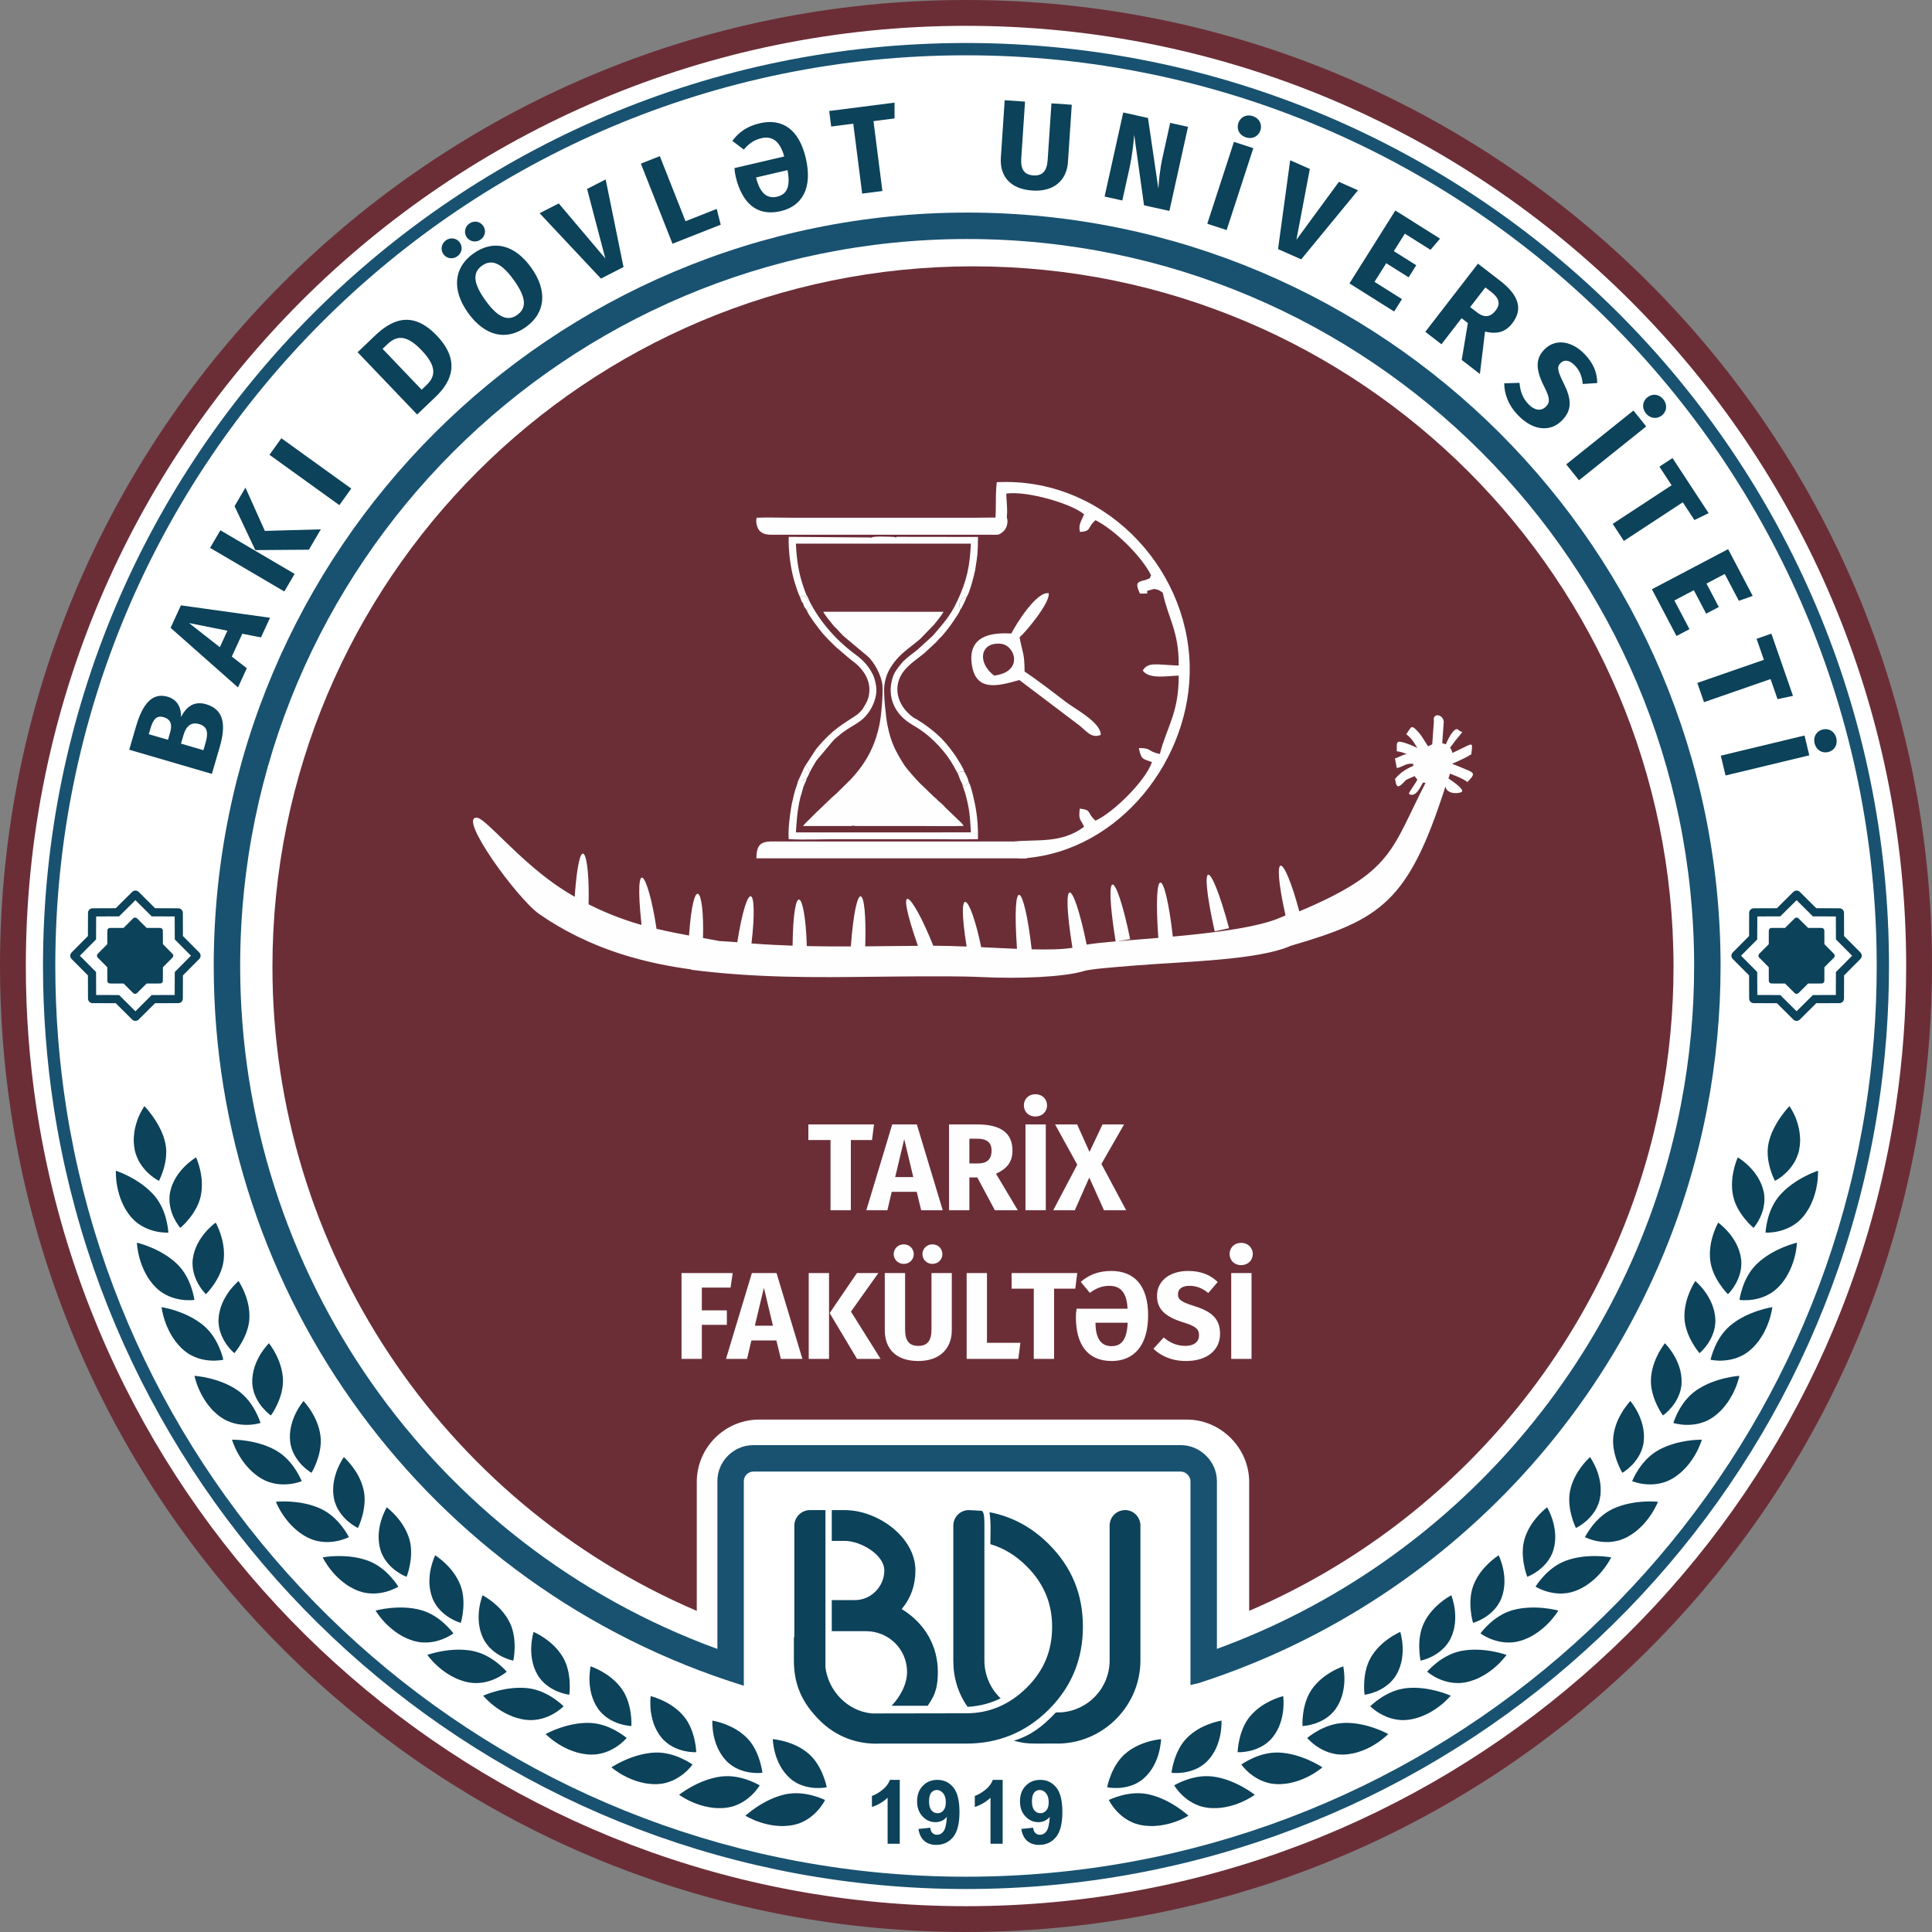 <?xml version="1.0" encoding="UTF-8"?>
<!DOCTYPE svg PUBLIC "-//W3C//DTD SVG 1.1//EN" "http://www.w3.org/Graphics/SVG/1.1/DTD/svg11.dtd">
<!-- Creator: CorelDRAW 2018 (64-Bit) -->
<svg xmlns="http://www.w3.org/2000/svg" xml:space="preserve" width="114.035mm" height="114.035mm" version="1.1" style="shape-rendering:geometricPrecision; text-rendering:geometricPrecision; image-rendering:optimizeQuality; fill-rule:evenodd; clip-rule:evenodd"
viewBox="0 0 11403.54 11403.54"
 xmlns:xlink="http://www.w3.org/1999/xlink">
 <rect x="0" y="0" width="11403.54" height="11403.54" fill="#808080" stroke="none"/>
 <defs>
  <style type="text/css">
   <![CDATA[
    .fil3 {fill:#0C425A}
    .fil1 {fill:#195270}
    .fil2 {fill:#6B2E37}
    .fil5 {fill:#FEFEFE}
    .fil0 {fill:white}
    .fil4 {fill:#FEFEFE;fill-rule:nonzero}
   ]]>
  </style>
 </defs>
 <g id="Слой_x0020_1">
  <circle class="fil0" cx="5701.77" cy="5701.77" r="5623.19"/>
  <g id="_2003807764912">
   <path class="fil1" d="M11010.89 6548.26c-405.95,2566.56 -2628.43,4528.93 -5309.17,4528.93 -2680.68,0 -4903.1,-1962.36 -5309.05,-4528.93 -43.64,-275.75 -66.27,-558.5 -66.27,-846.45 0,-2968.79 2406.69,-5375.38 5375.32,-5375.38 2968.79,0 5375.43,2406.59 5375.43,5375.38 0,287.95 -22.69,570.7 -66.26,846.45zm-10693.62 -11.99c401.57,2612.7 2659.39,4613.55 5384.46,4613.55 2725.15,0 4982.94,-2000.85 5384.51,-4613.55 41.8,-272.07 63.53,-550.75 63.53,-834.46 0,-3008.87 -2439.15,-5448.04 -5448.04,-5448.04 -3008.84,0 -5447.95,2439.18 -5447.95,5448.04 0,283.71 21.7,562.39 63.5,834.46l-0.01 0z"/>
   <path class="fil2" d="M62.43 6548.26c408.84,2747.55 2777.97,4855.28 5639.29,4855.28 2861.44,0 5230.56,-2107.73 5639.45,-4855.28 41.11,-276.18 62.37,-558.86 62.37,-846.5 0,-3148.96 -2552.8,-5701.76 -5701.81,-5701.76 -3148.96,0 -5701.73,2552.8 -5701.73,5701.76 0,287.64 21.26,570.32 62.43,846.5zm11126.79 -14.88c-401.24,2670.31 -2705.25,4717.77 -5487.5,4717.77 -2782.1,0 -5086.15,-2047.45 -5487.37,-4717.77 -40.74,-271.26 -61.9,-548.92 -61.9,-831.56 0,-3064.8 2484.53,-5549.33 5549.27,-5549.33 3064.87,0 5549.4,2484.53 5549.4,5549.33 0,282.65 -21.14,560.31 -61.9,831.56z"/>
   <path class="fil3" d="M10679.24 4458.32l-28.16 -116.96 -494.22 118.93 28.13 116.96 494.25 -118.93zm159.57 -101.83c-9.42,-39.23 -43.79,-59.58 -80.16,-50.84 -36.33,8.74 -57.63,42.57 -48.17,81.78 9.4,39.21 43.89,60.28 80.32,51.6 36.33,-8.77 57.47,-43.29 48.01,-82.54zm-9178.04 -1769.7l-70.33 97.6 412.56 297.1 70.27 -97.63 -412.51 -297.07 0.01 0zm-211.98 291.45l-64.3 109.4 122.46 259.21 316.17 -2.25 70.6 -120.17 -330.44 9.18 -114.5 -255.37 0.01 0zm-147.95 251.72l-60.97 103.72 438.29 257.56 60.89 -103.73 -438.22 -257.55 0.01 0zm-3.31 690.08l-181.6 -142.49 226.33 45.19 -44.73 97.3zm242.91 -57.81l53.34 -115.93 -525.94 -73.22 -60.92 132.66 397.7 351.73 52.16 -113.31 -88.55 -68.96 61.9 -134.62 110.31 21.66 0 -0.01zm-327.5 623.43l-12.37 42.23 -132.35 -38.71 14.85 -50.69c14.61,-49.94 42.98,-79.13 92.34,-64.68 53.47,15.63 53.41,57.68 37.52,111.84l0.01 0.01zm-324.89 -85.88c16.23,-55.63 37.49,-78.47 78.35,-66.52 40.8,11.96 51.69,42.64 37.61,90.5l-12.51 42.95 -113.34 -33.13 9.89 -33.8zm180.17 -67.3c2.65,-48.13 -16.76,-101.92 -78.72,-120.06 -91.53,-26.81 -148.09,43.74 -186.39,174.69l-40.45 138.03 487.92 142.74 45.88 -156.95c35.9,-122.49 31.32,-221.69 -79.91,-254.24 -78.88,-23.1 -121.92,24.72 -148.33,75.79zm9514.75 -125.07l-127.51 -367.27 -87.34 30.34 43.05 124.01 -392.9 136.44 39.52 113.69 392.83 -136.41 41.17 118.46 91.17 -19.26 0.01 0zm-2567.38 -2984.25l-112.71 -49.94 -250.91 342.15 79.2 -418.16 -116 -51.34 -71.64 524.22 136.84 60.56 335.21 -407.48 0.01 -0.01zm484.15 285.37l-263.85 -166.03 -270.79 430.19 263.85 166.07 46.14 -73.27 -162.06 -101.94 69.14 -109.91 132.26 83.21 44.95 -71.35 -132.26 -83.26 64.9 -103.06 151.45 95.39 56.28 -66.05 -0.01 0.01zm127.91 715.84l107.38 82.97 30.15 -250.15c70.64,16.54 120.24,3.9 161.03,-48.94 64.59,-83.54 38.33,-165.94 -70.79,-250.29l-131.79 -101.82 -310.76 402.26 95.2 73.58 118.8 -153.83 37.18 28.69 -36.4 217.54 0 -0.01zm139.62 -427.92l34.28 26.48c47,36.3 56.65,70.6 26.56,109.5 -32.75,42.42 -68.67,43.35 -110.44,11.08l-40.11 -30.94 89.71 -116.12zm584.79 392.65c-73.48,-75.92 -168.69,-92.03 -232.96,-29.75 -54.32,52.56 -58.94,115.27 -5.22,221.43 35.25,69.05 36.37,94.49 9.52,120.52 -27.97,27 -66.27,21.19 -100.92,-14.64 -35.23,-36.33 -50.13,-78.13 -53.47,-126.92l-90.3 2.72c0.09,58.06 20.76,125.85 81.99,189.06 88.22,91.21 187.76,99.08 255.71,33.25 67.48,-65.31 57.68,-132.41 12.95,-222.84 -37.18,-74.29 -40.99,-97.2 -17.76,-119.61 23.19,-22.48 54.18,-15.76 83.31,14.26 28.56,29.53 43.02,64.55 46.98,109.75l85.68 -5.36c-0.59,-61.74 -21.47,-116.06 -75.53,-171.87l0.02 0zm465.71 267.89c-25.22,-31.49 -65.02,-35.4 -94.2,-11.96 -29.18,23.35 -34.11,62.99 -8.84,94.48 25.22,31.49 65.4,35.93 94.58,12.52 29.22,-23.38 33.66,-63.59 8.46,-95.05l0 0.01zm-101.2 159.97l-75.17 -93.87 -396.8 317.8 75.27 93.93 396.7 -317.86zm368.46 511.76l-213.16 -325.04 -77.29 50.67 71.95 109.81 -347.75 228.08 66.02 100.6 347.73 -228.12 68.83 104.88 83.68 -40.89 -0.01 0.01zm260.24 488.51l-145.18 -275.94 -449.86 236.8 145.2 275.87 76.61 -40.33 -89.19 -169.37 114.93 -60.52 72.73 138.31 74.67 -39.3 -72.79 -138.31 107.75 -56.68 83.38 158.38 81.75 -28.91zm-4019.25 -2899.09l-119.99 -8.03 -22.26 333.75c-4.34,65.14 -29.84,95.08 -84.71,91.4 -54.2,-3.56 -75.51,-36.62 -71.17,-101.76l22.26 -333.78 -120.09 -8.03 -22.57 338.91c-7.12,106.85 53.13,185.13 185.61,193.96 132.47,8.78 203.58,-65.07 210.41,-167.58l22.51 -338.84zm686.16 130.45l-105.26 -23.32 -44.42 200.55c-17.61,79.47 -22.76,146.68 -25.19,188.26l-61.47 -417.85 -146.11 -32.34 -109.93 496.29 104.53 23.19 40.33 -181.91c20.29,-91.65 25.53,-159.63 29.82,-206.03l58.06 416.31 149.7 33.15 109.95 -496.31 -0.01 0.01zm382.22 -63.4c-38.37,-12.46 -73.7,6.08 -85.28,41.67 -11.56,35.61 6.05,71.38 44.42,83.94 38.4,12.46 74.39,-5.87 86.03,-41.45 11.58,-35.62 -6.75,-71.61 -45.17,-84.16zm3.24 189.25l-114.43 -37.18 -157.29 483.39 114.34 37.21 157.38 -483.42zm-2913.28 -146.86c-72.86,16.98 -122.83,51.29 -161.75,104.01l67.71 51.29c24.84,-29.15 54.06,-55.56 103.35,-67.05 63.61,-14.85 109.9,15.76 135.16,107.79l-293.6 68.55c0.52,14.94 3.21,33.15 6.86,48.84 36.21,155.02 123.52,238.54 265.64,205.39 127.92,-29.81 189.35,-137.6 148.52,-312.62 -39.68,-170.02 -138.29,-237.35 -271.88,-206.2l-0.01 0zm102.63 433.29c-55.68,12.98 -100.63,-14.92 -124.33,-113.34l185.7 -43.36c18.92,100.3 -5.65,143.68 -61.37,156.7zm692.99 -554.99l-385.63 49.17 11.68 91.74 130.29 -16.61 52.6 412.56 119.33 -15.26 -52.6 -412.53 124.39 -15.92 -0.06 -93.15zm-3066.78 1375.38l-102.32 97.72 351.19 367.56 110.29 -105.42c93.86,-89.67 146.99,-212.44 5.62,-360.46 -144.99,-151.67 -266.67,-93.2 -364.78,0.6zm72.55 51.37c50.91,-48.63 107.81,-64.46 202.05,34.21 93.27,97.55 82.07,155.97 29.53,206.1l-28.59 27.38 -230.59 -241.32 27.6 -26.38 0 0.01zm346.08 -613.93c-26.84,19.24 -33.3,55.47 -14.51,81.73 18.78,26.25 55.18,31.68 81.97,12.49 27.46,-19.7 33.39,-55.51 14.51,-81.73 -18.79,-26.25 -54.56,-32.15 -81.97,-12.49zm137.65 -98.7c-26.19,18.76 -32.77,55.01 -13.89,81.26 18.79,26.19 55.22,31.68 81.44,12.86 28,-20.1 33.3,-55.47 14.52,-81.72 -18.83,-26.19 -54.01,-32.59 -82.07,-12.4zm23.98 176.81c-116.27,83.37 -127.45,215.06 -30.81,349.78 98.76,137.69 225.36,166.97 341.6,83.62 116.84,-83.84 128.02,-215.54 30.94,-350.85 -98.73,-137.65 -224.96,-166.31 -341.74,-82.56l0.01 0.01zm51.29 71.6c55.44,-39.8 113.05,-19.79 187.94,84.53 75.22,104.87 76.32,165.56 20.29,205.73 -53.66,38.47 -112.53,19.33 -187.76,-85.61 -74.85,-104.33 -75.32,-165.38 -20.47,-204.65zm730.19 -509.21l-109.71 56.07 107.69 410.43 -274.89 -324.97 -113 57.75 362.03 385.91 133.19 -68.14 -105.32 -517.04 0.01 -0.01zm319.7 -137.55l-111.93 44.14 186.67 472.83 284.52 -112.28 -23.45 -93.27 -184.2 72.67 -151.61 -384.09z"/>
   <path class="fil3" d="M729.39 5476.88l-80.15 0.24c-8.65,0 -15.74,7.15 -15.74,15.86l-0.31 80.06 -56.49 56.85c-6.08,6.17 -6.08,16.2 0,22.35l56.49 56.8 0.31 80.14c0,8.74 7.09,15.79 15.74,15.79l80.15 0.31 56.82 56.5c6.18,6.08 16.14,6.08 22.35,0l56.87 -56.5 80.07 -0.31c8.7,0 15.82,-7.05 15.82,-15.79l0.29 -80.14 56.44 -56.8c6.17,-6.15 6.17,-16.17 0,-22.35l-56.44 -56.85 -0.29 -80.06c0,-8.71 -7.12,-15.86 -15.82,-15.86l-80.07 -0.24 -56.87 -56.44c-6.21,-6.18 -16.16,-6.18 -22.35,0l-56.82 56.44zm69.92 -163.63l-96.24 95.52 -135.5 0.52 -0.53 135.57 -95.58 96.2 95.58 96.18 0.53 135.56 135.5 0.48 96.24 95.64 96.2 -95.64 135.57 -0.48 0.53 -135.56 95.51 -96.18 -95.51 -96.2 -0.53 -135.57 -135.57 -0.52 -96.2 -95.52zm116.09 47.39l136.84 0.52c14.83,0 26.94,12.14 26.98,26.98l0.53 136.78 96.41 97.08c10.44,10.52 10.44,27.6 0,38.18l-96.41 97.08 -0.53 136.81c-0.03,14.76 -12.14,26.91 -26.98,26.91l-136.84 0.47 -97.01 96.46c-10.49,10.49 -27.65,10.49 -38.14,0l-97.05 -96.46 -136.88 -0.47c-14.83,0 -26.91,-12.14 -26.96,-26.91l-0.48 -136.81 -96.39 -97.08c-10.48,-10.58 -10.48,-27.65 0,-38.18l96.39 -97.08 0.48 -136.78c0.06,-14.83 12.13,-26.98 26.96,-26.98l136.88 -0.52 97.05 -96.39c10.49,-10.46 27.65,-10.46 38.14,0l97.01 96.39z"/>
   <path class="fil3" d="M10536.21 5476.88l-80.09 0.24c-8.68,0 -15.8,7.15 -15.8,15.86l-0.31 80.06 -56.44 56.85c-6.15,6.17 -6.15,16.2 0,22.35l56.44 56.8 0.31 80.14c0,8.74 7.12,15.79 15.8,15.79l80.09 0.31 56.84 56.5c6.22,6.08 16.17,6.08 22.36,0l56.84 -56.5 80.13 -0.31c8.7,0 15.76,-7.05 15.76,-15.79l0.28 -80.14 56.5 -56.8c6.12,-6.15 6.12,-16.17 0,-22.35l-56.5 -56.85 -0.28 -80.06c0,-8.71 -7.06,-15.86 -15.76,-15.86l-80.13 -0.24 -56.84 -56.44c-6.18,-6.18 -16.14,-6.18 -22.36,0l-56.84 56.44zm68.02 -163.63l96.2 95.52 135.57 0.47 0.53 135.62 95.55 96.2 -95.55 96.18 -0.53 135.56 -135.57 0.48 -96.2 95.57 -96.17 -95.57 -135.57 -0.48 -0.53 -135.56 -95.58 -96.18 95.58 -96.2 0.53 -135.62 135.57 -0.47 96.17 -95.52zm-116.12 47.39l-136.82 0.52c-14.82,0 -26.96,12.14 -26.96,26.98l-0.47 136.78 -96.46 97.08c-10.42,10.58 -10.42,27.6 0,38.18l96.46 97.08 0.47 136.75c0,14.82 12.14,26.96 26.96,26.96l136.82 0.47 97.05 96.46c10.55,10.49 27.62,10.49 38.14,0l97.08 -96.46 136.84 -0.47c14.83,0 26.91,-12.14 26.91,-26.96l0.47 -136.75 96.45 -97.08c10.46,-10.58 10.46,-27.6 0,-38.18l-96.45 -97.08 -0.47 -136.78c0,-14.83 -12.08,-26.98 -26.91,-26.98l-136.84 -0.52 -97.08 -96.39c-10.52,-10.46 -27.6,-10.46 -38.14,0l-97.05 96.39z"/>
   <path class="fil1" d="M10075.1 6548.26c-305.4,1584.77 -1457.25,2884.63 -2989.24,3382.79l-0.16 0.16c-0.59,0.52 -3.74,1.5 -8.3,2.68l-2.59 0.84 0 -0.19c-15.08,3.75 -41.11,9.25 -48.17,11.43l0 -1203.86c0,-29.84 -28.9,-56.15 -56.15,-56.15l-2523.95 0c-30.56,0 -56.16,25.55 -56.16,56.15l0 1205.51 -0.07 0 -0.09 2.4c-1865.2,-578 -3128.73,-2306.25 -3128.73,-4248.21 0,-2455.96 1991.03,-4447.08 4447.02,-4447.08 2456,0 4447.08,1991.05 4447.08,4447.08 0,289.45 -27.65,572.42 -80.51,846.45l0.02 0zm-5840.77 3184.52l0 -990.66c0,-116.71 95.51,-212.23 212.23,-212.23l2523.95 0c114.9,0 212.23,97.7 212.23,212.23l0 990.41c1406.4,-513.95 2454.37,-1736.43 2739.11,-3213.79 51.88,-269.17 77.7,-542.82 77.7,-816.92 0,-2369.87 -1921.13,-4291.01 -4291.01,-4291.01 -2369.85,0 -4290.95,1921.2 -4290.95,4291.01 0,1807.05 1132.4,3416.03 2816.75,4030.97l-0.01 -0.01z"/>
   <path class="fil2" d="M4112.68 9508.25l0 -760.98c0,-202.86 165.44,-368.3 368.3,-368.3l2523.95 0c201.24,0 368.3,167.87 368.3,368.3l0 760.6c1249.03,-535.86 2169.79,-1664.51 2429.81,-3013.52 49.98,-259.42 74.85,-523.22 74.85,-787.39 0,-2283.72 -1851.21,-4134.94 -4134.94,-4134.94 -2283.69,0 -4134.87,1851.28 -4134.87,4134.94 0,1665.21 997.93,3155.95 2504.6,3801.28l0 0.01z"/>
   <path class="fil3" d="M4986 9095.07c93.52,0 233.67,81.15 233.67,174.68 0,93.55 -77.66,174.73 -172.92,174.73l-137.22 0 0 183.49 202.55 0c132.35,0 241.73,105.82 241.73,239.97 0,74.26 -40.99,147.37 -91.27,200.33l213.35 0c30.1,-47.31 59.68,-84.28 59.68,-200.33 0,-149.95 -74.17,-285.83 -213.51,-370.58 54.66,-65.27 81.13,-141.18 81.13,-227.62 0,-197.62 -223.15,-356.45 -417.18,-356.45l-76.48 0 0 181.77 76.48 0 -0.01 0.01zm-113.9 349.4l0 -349.41 0 -181.77 -91.76 0c-49.29,0 -91.77,40.74 -91.77,91.74l0 658.28 -2.75 -0.5 0 138.13c0,146.89 51.98,254.87 155.36,356.53 94.79,93.05 217.32,138.84 347.98,134.07 171.56,0 342.99,-0.07 514.45,-0.07 188.82,0 352.04,-66.17 487.07,-201.17 134.95,-135.03 201.09,-298.2 201.09,-488.83 0,-192.37 -66.14,-352.04 -201.09,-487.04 -101.25,-101.16 -218.34,-163.66 -350.16,-188.66 9.21,61.56 5.43,126.49 5.03,188.7 79.51,23.09 150.61,66.67 214.51,130.57 99.7,99.7 150.04,217 150.04,356.43 0,142.9 -48.97,259.9 -150.04,359.96 -98.3,97.49 -217.07,151.17 -356.45,151.17 -195.8,0 -351.01,0.93 -551.59,0.93l-9.92 -0.5c-139.87,-15.08 -251.5,-130.73 -269.98,-270.88l0 -90.74 0 -123.48 0 -183.49 -0.02 0.03zm938.28 -439.43c0,-44.88 -0.88,-86.14 -19.02,-87.93 -5.86,-0.59 -66.61,-3.81 -72.72,-3.81 -51.2,0 -91.77,40.8 -91.77,91.74l0 795.92c0,103.16 28.41,193.63 84.09,273.5 70.48,-3.62 135.5,-20.45 195.06,-50.13 -58.94,-56.03 -95.64,-135.4 -95.64,-223.37l0 -795.92zm173.84 1269.34c47.1,12.68 74.63,17.11 131.45,17.11 6.71,0 138.5,-0.19 144.89,-0.43 260.86,-10.46 470.72,-228.56 470.72,-490.1l0 -795.92c0,-51.15 -40.59,-91.74 -89.93,-91.74 -51.19,0 -91.84,40.59 -91.84,91.74l0 795.92c0,161.91 -125.85,295.1 -286.45,306.18 -2.31,0.22 -10.3,0.29 -30.93,0.34 -80.13,85.5 -149.64,137.03 -247.91,166.91l0 -0.01z"/>
   <path class="fil3" d="M5918.07 10882.6l-71.67 0 0 -271.48c-26.22,24.63 -57.09,42.89 -92.72,54.56l0 -65.42c18.76,-6.06 39.02,-17.73 60.97,-34.9 22,-17.07 37.06,-37.11 45.36,-59.83l58.06 0 0 377.07zm110.13 -87.19l69.57 -7.67c1.65,14.26 6.18,24.78 13.18,31.55 7.06,6.97 16.54,10.4 28.1,10.4 14.76,0 27.28,-6.99 37.54,-20.64 10.25,-13.73 16.83,-42.07 19.76,-85.18 -18.01,20.91 -40.57,31.39 -67.76,31.39 -29.34,0 -54.88,-11.39 -76.2,-34.11 -21.48,-22.76 -31.99,-52.41 -31.99,-88.81 0,-38.11 11.2,-68.73 33.77,-91.89 22.64,-23.31 51.39,-34.92 86.31,-34.92 37.99,0 69.2,14.73 93.49,44.14 24.43,29.46 36.61,77.97 36.61,145.49 0,68.6 -12.58,118.12 -37.95,148.52 -25.29,30.49 -58.31,45.63 -98.89,45.63 -29.32,0 -52.82,-7.7 -70.92,-23.53 -17.92,-15.66 -29.56,-39.14 -34.61,-70.36l-0.01 -0.01zm161.75 -157.26c0,-23.12 -5.31,-41.04 -15.99,-53.81 -10.55,-12.74 -22.88,-19.1 -36.77,-19.1 -13.33,0 -24.34,5.15 -33.03,15.66 -8.87,10.52 -13.18,27.63 -13.18,51.35 0,24.12 4.77,41.92 14.26,53.19 9.49,11.3 21.48,16.95 35.75,16.95 13.77,0 25.31,-5.37 34.74,-16.32 9.49,-10.9 14.21,-26.82 14.21,-47.92l0.01 0zm-879.06 244.45l-71.8 0 0 -271.48c-26.12,24.63 -57.06,42.89 -92.61,54.56l0 -65.42c18.75,-6.06 39.04,-17.73 60.99,-34.9 21.91,-17.07 36.96,-37.11 45.23,-59.83l58.19 0 0 377.07zm110.09 -87.19l69.58 -7.67c1.59,14.26 6.08,24.78 13.17,31.55 7.03,6.97 16.45,10.4 28.1,10.4 14.73,0 27.19,-6.99 37.49,-20.64 10.3,-13.73 16.85,-42.07 19.73,-85.18 -18.01,20.91 -40.61,31.39 -67.67,31.39 -29.44,0 -54.94,-11.39 -76.29,-34.11 -21.45,-22.76 -32.03,-52.41 -32.03,-88.81 0,-38.11 11.23,-68.73 33.87,-91.89 22.66,-23.31 51.41,-34.92 86.28,-34.92 37.95,0 69.26,14.73 93.57,44.14 24.29,29.46 36.52,77.97 36.52,145.49 0,68.6 -12.61,118.12 -37.92,148.52 -25.34,30.49 -58.31,45.63 -98.98,45.63 -29.2,0 -52.79,-7.7 -70.8,-23.53 -18.01,-15.66 -29.58,-39.14 -34.61,-70.36l-0.01 -0.01zm161.72 -157.26c0,-23.12 -5.31,-41.04 -16.01,-53.81 -10.59,-12.74 -22.88,-19.1 -36.81,-19.1 -13.23,0 -24.22,5.15 -32.96,15.66 -8.86,10.52 -13.17,27.63 -13.17,51.35 0,24.12 4.81,41.92 14.29,53.19 9.49,11.3 21.39,16.95 35.71,16.95 13.77,0 25.34,-5.37 34.78,-16.32 9.39,-10.9 14.17,-26.82 14.17,-47.92z"/>
   <path class="fil3" d="M10562.18 6528.91c0,0 5.06,7.15 12.68,20.23 3.74,6.36 8.11,14.45 12.61,23.78 2.34,4.63 4.68,9.65 7.05,14.95 1.22,2.6 2.44,5.41 3.63,8.11 1,2.91 2.18,5.75 3.27,8.68 4.31,11.8 8.49,24.76 12.27,38.64 1.78,6.93 3.59,14.14 5.12,21.54 1.34,7.46 2.53,14.99 3.53,22.82 0.93,7.8 1.69,15.73 2.21,23.78 0.41,8.11 0.91,16.36 0.5,24.79 -0.56,16.57 -2.36,33.65 -5.65,50.88 -1.43,7.72 -3.65,15.23 -5.86,22.41 -2.31,7.18 -4.93,14.23 -7.75,21.04 -2.83,6.78 -5.86,13.3 -9.08,19.64 -3.12,6.46 -6.99,12.39 -10.58,18.17 -14.99,23.19 -31.65,42.63 -48.36,57.65 -16.39,14.95 -31.58,26.1 -42.79,33.25 -11.48,7.17 -18.73,10.63 -18.73,10.63 0,0 -3.74,-7.05 -8.93,-19.23 -5.24,-12.2 -12.33,-29.58 -18.29,-50.1 -1.59,-5.17 -3.05,-10.48 -4.36,-16.11 -0.63,-2.71 -1.34,-5.52 -1.94,-8.36 -0.84,-2.81 -1.37,-5.68 -2.05,-8.71 -2.62,-11.73 -4.68,-24.07 -5.81,-36.68 -0.69,-6.46 -1.03,-12.94 -1.25,-19.38 -0.31,-6.67 -0.4,-13.32 -0.21,-20.1 0.37,-13.44 2.09,-27.15 4.93,-41.2 3.03,-15.52 7.3,-30.59 12.54,-44.92 1.25,-3.47 2.84,-7.06 4.06,-10.59 1.34,-3.59 2.71,-7.05 4.12,-10.51 2.88,-6.8 5.89,-13.52 9.18,-20.04 3.15,-6.56 6.46,-13.02 10.01,-19.08 3.53,-6.24 6.65,-12.13 10.15,-18.07 6.8,-11.73 14.08,-22.54 21.14,-32.62 7.24,-9.84 13.51,-19.01 19.82,-26.96 6.18,-7.99 11.77,-14.92 16.71,-20.64 9.82,-11.33 16.13,-17.7 16.13,-17.7l-0.02 0.01zm-3787.02 4061.11c-7.55,-1.47 -14.98,-2.4 -22.38,-3.43 -7.46,-1 -14.64,-1.69 -21.81,-1.96 -7.22,-0.28 -14.18,-0.38 -21.14,-0.22 -7.03,0.1 -13.92,0.41 -20.69,0.98 -26.75,2.31 -51.56,7.02 -72.95,13.1 -21.26,5.53 -38.96,12.3 -51.54,17.26 -12.64,4.91 -19.76,8.75 -19.76,8.75 0,0 3.41,7.17 10.52,18.63 3.74,5.78 8.2,12.52 13.64,19.98 5.46,7.49 11.92,15.57 19.42,23.79 14.89,16.51 34.02,34.24 57.34,49.44 11.77,7.52 24.63,14.42 38.4,20.57 3.55,1.43 7.08,2.96 10.7,4.31 3.59,1.34 7.3,2.52 11.02,3.84 7.48,2.31 15.26,4.36 23.25,6.17 9.03,1.88 17.95,3.5 26.98,4.53 8.93,1.09 17.98,1.74 26.88,2.06 8.84,0.37 17.82,0.62 26.53,0.18 8.8,-0.34 17.33,-1 25.81,-1.9 8.46,-0.84 16.83,-1.78 24.98,-3.22 8.11,-1.43 16.07,-3.05 23.85,-4.77 7.58,-1.72 15.18,-3.53 22.45,-5.55 7.15,-1.94 14.14,-4.22 20.81,-6.37 13.27,-4.56 25.44,-8.89 36.12,-13.45 10.7,-4.65 19.82,-8.89 27.4,-12.7 7.56,-3.72 13.45,-6.94 17.48,-9.25 3.93,-2.24 6.06,-3.65 6.06,-3.65 0,0 -6.56,-6.36 -18.74,-16.07 -12.08,-9.96 -29.58,-23.47 -51.12,-37.39 -5.53,-3.6 -11.06,-7.15 -16.95,-10.65 -5.93,-3.62 -12.02,-7.3 -18.48,-10.87 -12.67,-7.17 -26.12,-14.17 -40.45,-20.66 -28.65,-13.33 -59.96,-24.32 -93.62,-31.47l-0.01 -0.01zm3727.87 -3532.53c-4.93,5.87 -9.37,11.9 -13.87,17.86 -4.52,6.03 -8.58,11.96 -12.36,18.11 -3.75,6.15 -7.24,12.2 -10.52,18.35 -3.31,6.22 -6.39,12.37 -9.2,18.57 -11.02,24.44 -18.98,48.45 -24.07,70.08 -5.5,21.26 -8.24,40.02 -10.06,53.44 -1.83,13.42 -1.93,21.5 -1.93,21.5 0,0 7.93,0.53 21.38,-0.12 6.87,-0.44 14.92,-1.07 24.1,-2.19 9.2,-1.12 19.38,-2.84 30.22,-5.37 21.66,-4.93 46.48,-13.04 71.1,-26.03 12.3,-6.55 24.6,-14.45 36.71,-23.47 2.96,-2.44 6.03,-4.81 8.96,-7.3 2.88,-2.46 5.74,-5.12 8.68,-7.75 5.67,-5.43 11.27,-11.17 16.76,-17.28 6.02,-6.96 11.77,-13.95 17.07,-21.36 5.31,-7.27 10.27,-14.85 14.85,-22.47 4.62,-7.56 9.24,-15.23 13.11,-23.07 3.96,-7.84 7.53,-15.61 10.89,-23.48 3.37,-7.8 6.65,-15.57 9.34,-23.38 2.72,-7.8 5.18,-15.51 7.46,-23.16 2.25,-7.46 4.34,-14.95 6.06,-22.32 1.84,-7.17 3.24,-14.39 4.58,-21.25 2.5,-13.8 4.65,-26.56 5.87,-38.12 1.12,-11.61 1.84,-21.62 2.24,-30.12 0.41,-8.4 0.5,-15.11 0.41,-19.76 -0.03,-4.53 -0.19,-7.03 -0.19,-7.03 0,0 -8.77,2.6 -23.19,8.49 -14.58,5.72 -34.9,14.39 -57.56,26.44 -5.81,3.05 -11.61,6.17 -17.57,9.65 -6.03,3.33 -12.21,6.93 -18.48,10.79 -12.42,7.59 -25.13,15.93 -37.74,25.29 -25.59,18.54 -50.41,40.55 -73.07,66.45l0.02 0.01zm-135.69 404.96c-5.44,5.46 -10.34,11.08 -15.33,16.63 -5.03,5.62 -9.58,11.21 -13.85,16.98 -4.25,5.84 -8.21,11.55 -11.99,17.42 -3.84,5.89 -7.43,11.73 -10.73,17.7 -13.02,23.48 -23.01,46.7 -29.91,67.86 -7.27,20.69 -11.58,39.14 -14.49,52.35 -3,13.23 -3.77,21.28 -3.77,21.28 0,0 7.87,1.15 21.31,1.65 6.87,0.16 14.95,0.22 24.2,-0.12 9.27,-0.38 19.57,-1.21 30.58,-2.78 21.98,-3.15 47.39,-9.11 73.01,-19.98 12.83,-5.52 25.72,-12.36 38.55,-20.32 3.15,-2.15 6.43,-4.22 9.55,-6.49 3.1,-2.24 6.18,-4.65 9.3,-6.99 6.12,-4.9 12.18,-10.2 18.14,-15.8 6.62,-6.46 12.92,-12.95 18.85,-19.85 5.87,-6.8 11.49,-13.95 16.67,-21.16 5.27,-7.15 10.51,-14.4 15.01,-21.89 4.62,-7.48 8.84,-14.92 12.87,-22.47 4,-7.46 7.93,-14.95 11.27,-22.5 3.34,-7.56 6.49,-15.05 9.36,-22.45 2.84,-7.27 5.56,-14.58 7.94,-21.72 2.36,-6.99 4.43,-14.08 6.33,-20.83 3.65,-13.51 6.87,-26.07 9.06,-37.49 2.12,-11.46 3.69,-21.38 4.77,-29.81 1.12,-8.34 1.74,-15.02 2.06,-19.64 0.37,-4.55 0.4,-7.08 0.4,-7.08 0,0 -8.96,1.88 -23.81,6.55 -14.99,4.44 -35.99,11.43 -59.59,21.51 -6.06,2.55 -12.11,5.18 -18.29,8.08 -6.31,2.91 -12.77,5.91 -19.32,9.27 -13.05,6.49 -26.38,13.73 -39.78,22.04 -27.03,16.3 -53.62,36.09 -78.37,60.03l0 0.02zm-154.74 361.62c-5.81,4.96 -11.13,10.2 -16.57,15.35 -5.4,5.25 -10.39,10.42 -15.08,15.9 -4.71,5.46 -9.11,10.82 -13.32,16.42 -4.29,5.55 -8.3,11.13 -12.09,16.78 -14.82,22.38 -26.53,44.79 -35.05,65.34 -8.87,20.07 -14.58,38.14 -18.52,51.1 -4,12.98 -5.4,20.9 -5.4,20.9 0,0 7.7,1.79 21.1,3.31 6.89,0.67 14.89,1.38 24.12,1.79 9.3,0.31 19.6,0.28 30.75,-0.44 22.12,-1.43 47.95,-5.4 74.32,-14.23 13.2,-4.55 26.62,-10.3 40.02,-17.3 3.31,-1.9 6.71,-3.74 10.01,-5.71 3.27,-2 6.53,-4.15 9.84,-6.27 6.46,-4.41 12.89,-9.25 19.29,-14.36 7.08,-5.93 13.92,-11.89 20.32,-18.32 6.41,-6.34 12.56,-13.02 18.29,-19.76 5.81,-6.75 11.58,-13.58 16.64,-20.69 5.21,-7.09 9.98,-14.18 14.54,-21.41 4.58,-7.12 9.05,-14.33 12.99,-21.55 3.93,-7.24 7.65,-14.51 11.08,-21.66 3.4,-6.99 6.68,-14.08 9.61,-21.07 2.93,-6.77 5.46,-13.68 7.93,-20.26 4.68,-13.2 8.87,-25.44 11.92,-36.64 3,-11.27 5.31,-21.04 7.06,-29.37 1.78,-8.2 2.93,-14.83 3.62,-19.45 0.69,-4.46 0.9,-6.96 0.9,-6.96 0,0 -9.05,1.15 -24.22,4.65 -15.29,3.27 -36.8,8.61 -61.08,16.83 -6.25,2.09 -12.46,4.24 -18.88,6.65 -6.49,2.36 -13.18,4.9 -19.98,7.74 -13.52,5.5 -27.34,11.65 -41.33,18.85 -28.22,14.18 -56.32,31.87 -82.85,53.85l0.02 -0.01zm-202.67 383.81c-6.24,4.46 -12.01,9.21 -17.82,13.9 -5.84,4.71 -11.28,9.48 -16.42,14.51 -5.15,5.06 -9.99,10.06 -14.64,15.23 -4.75,5.18 -9.25,10.4 -13.52,15.71 -16.63,21.04 -30.24,42.35 -40.49,62.11 -10.58,19.2 -17.82,36.74 -22.85,49.29 -5.06,12.58 -7.15,20.41 -7.15,20.41 0,0 7.56,2.41 20.76,5.08 6.77,1.25 14.7,2.63 23.91,3.81 9.2,1.15 19.47,1.98 30.62,2.19 22.19,0.5 48.23,-1.24 75.32,-7.8 13.52,-3.4 27.34,-8.01 41.3,-13.82 3.46,-1.63 6.99,-3.13 10.49,-4.81 3.43,-1.72 6.87,-3.6 10.34,-5.44 6.8,-3.83 13.64,-8.08 20.45,-12.63 7.55,-5.28 14.85,-10.65 21.85,-16.52 6.86,-5.74 13.58,-11.89 19.88,-18.14 6.37,-6.21 12.7,-12.54 18.35,-19.19 5.78,-6.58 11.11,-13.27 16.33,-20.07 5.18,-6.71 10.27,-13.49 14.8,-20.38 4.53,-6.89 8.8,-13.77 12.86,-20.6 4,-6.71 7.84,-13.49 11.37,-20.16 3.53,-6.53 6.65,-13.18 9.65,-19.52 5.83,-12.73 10.98,-24.59 15.01,-35.49 3.96,-10.96 7.08,-20.5 9.56,-28.69 2.46,-8.01 4.21,-14.51 5.24,-19.04 1.12,-4.37 1.53,-6.87 1.53,-6.87 0,0 -9.15,0.34 -24.53,2.56 -15.55,1.96 -37.4,5.43 -62.31,11.55 -6.39,1.57 -12.8,3.12 -19.38,5.03 -6.65,1.81 -13.54,3.74 -20.57,5.99 -13.92,4.27 -28.25,9.27 -42.76,15.23 -29.37,11.7 -58.81,26.94 -87.15,46.57l-0.03 0zm-227.86 355.25c-6.62,3.93 -12.77,8.2 -18.98,12.39 -6.18,4.22 -11.99,8.49 -17.54,13.08 -5.53,4.63 -10.77,9.21 -15.86,13.95 -5.17,4.81 -10.11,9.59 -14.76,14.55 -18.35,19.59 -33.65,39.68 -45.54,58.49 -12.11,18.29 -20.76,35.15 -26.82,47.26 -6.12,12.11 -8.86,19.73 -8.86,19.73 0,0 7.34,3.06 20.29,6.8 6.65,1.81 14.42,3.87 23.47,5.77 9.08,1.94 19.29,3.63 30.37,4.75 22.07,2.34 48.13,2.74 75.67,-1.57 13.77,-2.19 27.96,-5.65 42.33,-10.3 3.59,-1.31 7.24,-2.52 10.86,-3.93 3.53,-1.43 7.12,-3 10.75,-4.53 7.12,-3.24 14.26,-6.93 21.44,-10.89 7.96,-4.65 15.71,-9.39 23.1,-14.68 7.37,-5.12 14.54,-10.67 21.35,-16.42 6.87,-5.62 13.71,-11.39 19.89,-17.6 6.31,-6.09 12.23,-12.28 17.94,-18.67 5.72,-6.22 11.33,-12.52 16.42,-19.01 5.1,-6.53 9.96,-13.02 14.59,-19.52 4.48,-6.34 8.96,-12.77 12.98,-19.13 4.03,-6.22 7.75,-12.59 11.25,-18.61 6.83,-12.27 12.98,-23.63 17.88,-34.15 4.86,-10.61 8.8,-19.86 11.92,-27.79 3.15,-7.84 5.4,-14.11 6.8,-18.54 1.47,-4.31 2.09,-6.75 2.09,-6.75 0,0 -9.15,-0.37 -24.69,0.53 -15.64,0.65 -37.71,2.31 -63.02,6.31 -6.49,1.03 -12.99,2.1 -19.73,3.43 -6.8,1.25 -13.8,2.56 -20.98,4.22 -14.26,3.15 -28.93,6.9 -43.92,11.68 -30.22,9.2 -60.83,21.91 -90.67,39.11l-0.02 0.04zm-263.74 343.52c-6.89,3.37 -13.39,7.12 -19.92,10.71 -6.55,3.71 -12.7,7.49 -18.61,11.58 -5.93,4.12 -11.55,8.24 -17.01,12.54 -5.55,4.34 -10.89,8.68 -15.95,13.24 -19.95,17.94 -36.96,36.68 -50.38,54.37 -13.58,17.23 -23.69,33.27 -30.75,44.83 -7.12,11.51 -10.49,18.88 -10.49,18.88 0,0 7.06,3.69 19.6,8.51 6.46,2.38 14.08,5.06 22.91,7.78 8.9,2.65 18.92,5.21 29.84,7.27 21.79,4.24 47.76,6.86 75.51,4.93 13.95,-1.03 28.37,-3.24 43.07,-6.65 3.69,-1 7.47,-1.9 11.15,-3 3.65,-1.12 7.37,-2.38 11.09,-3.59 7.36,-2.65 14.85,-5.68 22.31,-9.03 8.34,-3.96 16.42,-8.01 24.29,-12.61 7.74,-4.55 15.39,-9.46 22.66,-14.54 7.3,-5.06 14.61,-10.24 21.29,-15.86 6.83,-5.55 13.23,-11.2 19.47,-17.07 6.25,-5.71 12.4,-11.55 18.02,-17.57 5.62,-6.02 11.01,-12.14 16.16,-18.19 5.03,-5.93 9.99,-11.96 14.58,-17.95 4.53,-5.81 8.78,-11.83 12.8,-17.61 7.84,-11.58 14.95,-22.38 20.73,-32.46 5.78,-10.18 10.46,-19.04 14.24,-26.65 3.77,-7.49 6.58,-13.61 8.36,-17.89 1.84,-4.15 2.65,-6.52 2.65,-6.52 0,0 -9.05,-1.19 -24.6,-1.6 -15.63,-0.71 -37.77,-0.9 -63.37,0.91 -6.55,0.47 -13.13,0.93 -19.94,1.72 -6.87,0.65 -13.99,1.4 -21.26,2.43 -14.49,1.9 -29.44,4.4 -44.77,7.86 -30.86,6.59 -62.49,16.64 -93.7,31.22l0.02 0.01zm-278.68 306.31c-7.15,2.81 -13.95,5.99 -20.76,9.05 -6.8,3.13 -13.23,6.44 -19.47,10.02 -6.22,3.62 -12.18,7.24 -17.98,11.11 -5.87,3.84 -11.52,7.77 -16.98,11.87 -21.35,16.26 -39.8,33.51 -54.6,50.12 -15.01,16.02 -26.38,31.22 -34.36,42.14 -8.03,10.93 -11.99,17.95 -11.99,17.95 0,0 6.74,4.25 18.85,10.08 6.25,2.91 13.61,6.22 22.22,9.61 8.61,3.41 18.38,6.78 29.13,9.71 21.38,5.99 47.04,10.73 74.88,11.11 13.95,0.09 28.53,-0.97 43.45,-3.12 3.79,-0.72 7.56,-1.31 11.37,-2.12 3.74,-0.79 7.53,-1.75 11.33,-2.65 7.55,-2.03 15.26,-4.47 22.93,-7.18 8.65,-3.27 17.05,-6.65 25.26,-10.61 8.11,-3.84 16.11,-8.15 23.79,-12.64 7.67,-4.4 15.42,-8.99 22.54,-14.01 7.24,-5 14.08,-10.12 20.79,-15.43 6.67,-5.21 13.23,-10.51 19.35,-16.07 6.12,-5.52 11.96,-11.17 17.61,-16.78 5.53,-5.53 10.96,-11.09 15.99,-16.71 5.02,-5.46 9.74,-11.11 14.2,-16.51 8.77,-10.92 16.76,-21.1 23.31,-30.68 6.59,-9.65 11.99,-18.11 16.4,-25.41 4.36,-7.15 7.64,-13.02 9.77,-17.14 2.19,-4.03 3.21,-6.27 3.21,-6.27 0,0 -8.93,-1.93 -24.43,-3.59 -15.52,-1.98 -37.56,-4.03 -63.21,-4.29 -6.59,-0.09 -13.14,-0.12 -20.02,0.07 -6.93,0.09 -14.04,0.28 -21.41,0.72 -14.58,0.71 -29.65,2 -45.23,4.17 -31.31,4.06 -63.64,11.52 -95.92,23.48l-0.02 0zm-312.93 291.24c-7.39,2.18 -14.39,4.77 -21.44,7.27 -7.06,2.55 -13.77,5.27 -20.26,8.33 -6.53,3.1 -12.73,6.22 -18.86,9.56 -6.17,3.37 -12.17,6.77 -17.92,10.42 -22.62,14.39 -42.51,30.06 -58.65,45.33 -16.26,14.73 -28.87,28.87 -37.74,39.11 -8.93,10.18 -13.45,16.85 -13.45,16.85 0,0 6.34,4.82 17.92,11.68 5.99,3.41 13.05,7.3 21.33,11.42 8.3,4.12 17.76,8.27 28.19,12.14 20.83,7.77 45.98,14.68 73.7,17.35 13.92,1.29 28.53,1.44 43.57,0.53 3.81,-0.37 7.65,-0.62 11.52,-1.09 3.74,-0.5 7.62,-1.15 11.49,-1.72 7.7,-1.4 15.57,-3.19 23.47,-5.21 8.89,-2.53 17.57,-5.22 26.07,-8.46 8.39,-3.15 16.73,-6.75 24.76,-10.61 8.05,-3.75 16.13,-7.65 23.62,-12.06 7.65,-4.36 14.9,-8.89 22.01,-13.64 7.12,-4.62 14.13,-9.32 20.66,-14.35 6.56,-5.03 12.87,-10.15 18.95,-15.23 5.96,-5.03 11.83,-10.15 17.35,-15.3 5.46,-5.03 10.61,-10.27 15.52,-15.26 9.67,-10.15 18.47,-19.64 25.81,-28.62 7.37,-9.09 13.45,-17.05 18.48,-23.91 4.96,-6.8 8.74,-12.37 11.2,-16.3 2.5,-3.77 3.72,-5.99 3.72,-5.99 0,0 -8.77,-2.62 -24.03,-5.65 -15.33,-3.24 -37.12,-7.12 -62.65,-9.55 -6.52,-0.63 -13.11,-1.25 -19.94,-1.6 -6.9,-0.5 -14.02,-0.97 -21.39,-1.12 -14.58,-0.5 -29.71,-0.5 -45.45,0.34 -31.55,1.4 -64.39,6.12 -97.55,15.33l-0.01 0.01zm-304.68 240.88c-7.53,1.62 -14.68,3.67 -21.88,5.62 -7.27,2 -14.14,4.21 -20.85,6.74 -6.72,2.56 -13.18,5.22 -19.55,8.11 -6.39,2.88 -12.61,5.81 -18.63,8.99 -23.7,12.64 -44.67,26.72 -61.97,40.67 -17.38,13.45 -30.99,26.59 -40.64,36.11 -9.68,9.52 -14.73,15.8 -14.73,15.8 0,0 5.96,5.27 17.01,12.99 5.72,3.86 12.42,8.33 20.38,13.08 7.99,4.74 17.08,9.61 27.2,14.26 20.16,9.3 44.69,18.13 72.13,22.95 13.77,2.31 28.31,3.62 43.38,3.83 3.84,-0.06 7.68,-0.06 11.56,-0.19 3.83,-0.21 7.74,-0.56 11.61,-0.87 7.8,-0.79 15.79,-1.94 23.85,-3.41 9.03,-1.81 17.85,-3.81 26.6,-6.39 8.61,-2.53 17.2,-5.46 25.5,-8.68 8.27,-3.15 16.64,-6.39 24.44,-10.24 7.98,-3.77 15.57,-7.72 23,-11.92 7.46,-4.06 14.8,-8.21 21.69,-12.71 6.96,-4.5 13.64,-9.11 20.1,-13.77 6.34,-4.55 12.54,-9.2 18.45,-13.92 5.84,-4.55 11.36,-9.39 16.63,-14.01 10.46,-9.4 19.92,-18.14 27.97,-26.53 8.03,-8.49 14.7,-15.99 20.19,-22.48 5.5,-6.37 9.65,-11.61 12.46,-15.35 2.74,-3.6 4.15,-5.72 4.15,-5.72 0,0 -8.53,-3.27 -23.53,-7.46 -15.02,-4.4 -36.43,-9.96 -61.71,-14.3 -6.49,-1.15 -12.95,-2.24 -19.79,-3.15 -6.84,-1.03 -13.92,-2.03 -21.23,-2.74 -14.49,-1.62 -29.6,-2.78 -45.36,-3.12 -31.52,-1.03 -64.64,1.15 -98.44,7.8l0.01 0.01zm-326.94 219.78c-7.59,1.03 -14.92,2.53 -22.26,3.9 -7.4,1.44 -14.42,3.1 -21.33,5.1 -6.93,2.05 -13.54,4.21 -20.1,6.58 -6.62,2.34 -13.04,4.81 -19.28,7.55 -24.6,10.75 -46.6,23.13 -64.93,35.75 -18.35,12.04 -32.96,24.1 -43.33,32.84 -10.36,8.68 -15.89,14.61 -15.89,14.61 0,0 5.53,5.72 15.92,14.3 5.41,4.24 11.77,9.2 19.33,14.58 7.58,5.31 16.26,10.89 26,16.33 19.35,10.86 43.17,21.54 70.14,28.46 13.54,3.37 27.94,5.81 42.98,7.2 3.81,0.22 7.65,0.57 11.52,0.69 3.81,0.1 7.7,0.07 11.63,0.1 7.84,-0.22 15.86,-0.75 24.01,-1.57 9.17,-1.15 18.13,-2.43 27.03,-4.34 8.77,-1.84 17.57,-4.12 26.09,-6.67 8.49,-2.5 17.11,-5.1 25.2,-8.3 8.2,-3.13 16.11,-6.49 23.85,-10.06 7.74,-3.53 15.42,-7.08 22.62,-11.01 7.28,-3.96 14.3,-8.06 21.07,-12.18 6.68,-4.06 13.28,-8.18 19.52,-12.46 6.15,-4.09 12.04,-8.53 17.66,-12.68 11.15,-8.55 21.29,-16.54 29.91,-24.28 8.68,-7.84 15.92,-14.8 21.91,-20.85 5.96,-5.94 10.52,-10.83 13.61,-14.33 3.03,-3.37 4.56,-5.37 4.56,-5.37 0,0 -8.21,-3.96 -22.89,-9.27 -14.6,-5.55 -35.55,-12.73 -60.39,-19.07 -6.41,-1.62 -12.74,-3.22 -19.48,-4.65 -6.74,-1.53 -13.7,-3.05 -20.95,-4.4 -14.32,-2.75 -29.31,-5.06 -44.98,-6.62 -31.37,-3.47 -64.55,-3.87 -98.76,0.12l0.01 0zm-364.1 204.55c-7.65,0.38 -15.11,1.28 -22.54,2.03 -7.49,0.81 -14.61,1.93 -21.64,3.33 -7.08,1.48 -13.89,3.06 -20.59,4.87 -6.78,1.84 -13.4,3.75 -19.83,5.96 -25.41,8.65 -48.38,19.19 -67.67,30.28 -19.26,10.48 -34.84,21.31 -45.86,29.15 -11.08,7.84 -17.07,13.27 -17.07,13.27 0,0 5.06,6.15 14.74,15.54 5.02,4.68 10.96,10.18 18.04,16.11 7.08,5.96 15.3,12.23 24.57,18.42 18.38,12.42 41.23,25 67.55,34.15 13.2,4.5 27.38,8.09 42.23,10.75 3.77,0.56 7.58,1.15 11.42,1.62 3.81,0.43 7.68,0.69 11.61,1.03 7.84,0.47 15.89,0.56 24.07,0.43 9.18,-0.38 18.26,-0.93 27.25,-2.12 8.93,-1.1 17.88,-2.65 26.56,-4.46 8.7,-1.81 17.47,-3.69 25.81,-6.22 8.46,-2.46 16.57,-5.15 24.6,-8.08 7.99,-2.84 15.92,-5.75 23.47,-9.11 7.49,-3.34 14.86,-6.84 21.98,-10.4 6.99,-3.46 13.89,-7.05 20.47,-10.79 6.47,-3.6 12.71,-7.49 18.67,-11.15 11.77,-7.62 22.54,-14.8 31.77,-21.79 9.3,-7.12 17.07,-13.39 23.57,-18.95 6.41,-5.4 11.37,-9.92 14.74,-13.17 3.27,-3.13 4.98,-5 4.98,-5 0,0 -7.89,-4.62 -22.04,-11.11 -14.11,-6.75 -34.39,-15.64 -58.61,-23.95 -6.22,-2.19 -12.46,-4.31 -19.05,-6.27 -6.58,-2.1 -13.42,-4.19 -20.54,-6.08 -14.04,-3.94 -28.77,-7.46 -44.26,-10.34 -30.99,-6.03 -63.99,-9.15 -98.42,-7.96l0.02 0.01zm-382.12 174.86c-7.68,-0.22 -15.18,0.03 -22.64,0.16 -7.53,0.22 -14.73,0.72 -21.85,1.53 -7.18,0.87 -14.05,1.9 -20.88,3.15 -6.96,1.24 -13.68,2.65 -20.33,4.27 -26,6.55 -49.79,15.16 -69.91,24.6 -20.07,8.86 -36.47,18.35 -48.13,25.24 -11.68,6.9 -18.11,11.83 -18.11,11.83 0,0 4.55,6.53 13.42,16.7 4.58,5.1 10.05,11.02 16.64,17.55 6.58,6.52 14.2,13.45 22.93,20.38 17.33,13.89 39.05,28.34 64.5,39.61 12.79,5.58 26.59,10.34 41.16,14.23 3.79,0.84 7.49,1.79 11.3,2.53 3.75,0.74 7.62,1.34 11.49,2.03 7.74,1.05 15.76,1.86 23.91,2.4 9.24,0.38 18.29,0.57 27.38,0.16 8.96,-0.37 18.04,-1.12 26.81,-2.28 8.84,-1.07 17.73,-2.22 26.25,-4.03 8.65,-1.74 16.95,-3.77 25.19,-6.02 8.18,-2.19 16.33,-4.44 24.13,-7.18 7.77,-2.69 15.39,-5.56 22.78,-8.49 7.25,-2.9 14.43,-5.89 21.26,-9.08 6.77,-3.03 13.3,-6.41 19.55,-9.61 12.39,-6.56 23.69,-12.8 33.49,-19.02 9.82,-6.33 18.13,-11.98 25.03,-16.94 6.84,-4.84 12.17,-8.96 15.76,-11.93 3.55,-2.81 5.43,-4.52 5.43,-4.52 0,0 -7.49,-5.27 -21.07,-12.9 -13.52,-7.89 -32.99,-18.44 -56.47,-28.74 -5.99,-2.65 -12.01,-5.31 -18.42,-7.8 -6.39,-2.65 -13.04,-5.27 -19.94,-7.77 -13.71,-5.06 -28.1,-9.84 -43.27,-13.95 -30.39,-8.59 -63.05,-14.42 -97.41,-16.11l0.02 0zm-391.34 141.38c-7.64,-0.88 -15.13,-1.22 -22.59,-1.69 -7.49,-0.44 -14.74,-0.53 -21.88,-0.26 -7.22,0.26 -14.18,0.72 -21.1,1.41 -6.99,0.69 -13.87,1.5 -20.54,2.59 -26.51,4.41 -50.85,11.06 -71.7,18.79 -20.76,7.15 -37.9,15.3 -50.07,21.23 -12.21,5.89 -19.02,10.3 -19.02,10.3 0,0 4,6.87 11.96,17.73 4.22,5.46 9.15,11.8 15.18,18.85 6.05,7.03 13.11,14.59 21.19,22.2 16.14,15.29 36.61,31.46 61.02,44.76 12.33,6.62 25.69,12.51 39.9,17.57 3.67,1.12 7.3,2.38 11.01,3.46 3.69,1 7.49,1.93 11.27,2.91 7.65,1.74 15.57,3.17 23.69,4.4 9.15,1.12 18.17,2.06 27.25,2.41 8.96,0.33 18.04,0.33 26.94,-0.07 8.84,-0.34 17.82,-0.78 26.47,-1.91 8.71,-1.02 17.17,-2.36 25.57,-3.9 8.4,-1.5 16.64,-3.09 24.67,-5.15 7.96,-2.09 15.79,-4.27 23.4,-6.65 7.44,-2.28 14.86,-4.72 21.95,-7.3 6.96,-2.43 13.77,-5.27 20.26,-7.96 12.87,-5.53 24.66,-10.83 34.92,-16.23 10.34,-5.46 19.05,-10.42 26.38,-14.8 7.18,-4.31 12.83,-7.93 16.64,-10.58 3.81,-2.53 5.77,-4.1 5.77,-4.1 0,0 -7.02,-5.86 -19.92,-14.6 -12.82,-8.96 -31.36,-21.05 -53.91,-33.28 -5.77,-3.12 -11.55,-6.27 -17.73,-9.27 -6.15,-3.19 -12.54,-6.37 -19.26,-9.42 -13.2,-6.12 -27.15,-12.06 -41.95,-17.42 -29.58,-11.06 -61.64,-19.54 -95.77,-24.03l0 0.01zm-406.42 10.97c-5.46,4.91 -11.15,9.61 -17.07,13.61 -5.74,4.06 -11.77,7.78 -17.88,11.27 -5.96,3.47 -12.23,6.59 -18.29,9.52 -6.18,2.72 -12.51,5.15 -18.63,7.27 -24.72,9.03 -49.39,12.87 -70.8,14.76 -21.47,1.38 -39.92,0.69 -53.06,-0.84 -13.01,-1.43 -20.6,-3.12 -20.6,-3.12 0,0 1.44,-7.89 4.91,-20.85 1.74,-6.53 3.96,-14.02 6.77,-22.67 2.84,-8.61 6.31,-18.07 10.36,-28.21 7.99,-20.24 18.64,-42.33 32.37,-64.09 6.78,-10.9 14.45,-21.69 22.91,-31.8 2.12,-2.6 4.37,-5.15 6.62,-7.56 2.19,-2.59 4.46,-5.05 6.84,-7.49 4.65,-4.9 9.52,-9.65 14.76,-14.17 5.81,-5 11.68,-9.49 17.45,-14.11 5.96,-4.56 11.86,-8.65 18.01,-12.61 5.94,-3.87 12.06,-7.37 17.98,-10.83 6.12,-3.46 12.02,-6.62 18.11,-9.55 5.93,-2.94 11.96,-5.47 17.82,-8.15 5.84,-2.38 11.83,-4.87 17.52,-6.9 5.71,-2.21 11.33,-4 16.88,-5.77 5.46,-1.81 10.8,-3.55 16.04,-5 10.34,-3.05 20.2,-5.03 28.91,-7.15 8.75,-1.96 16.49,-3.34 23.03,-4.34 6.59,-1.05 11.83,-1.52 15.4,-2.05 3.49,-0.34 5.58,-0.57 5.58,-0.57 0,0 -0.12,8.84 -1.93,23.6 -1.72,14.51 -5.06,34.96 -11.4,58.59 -1.74,5.86 -3.43,11.99 -5.43,18.16 -2.06,6.22 -4.46,12.4 -6.87,18.71 -4.93,12.7 -11.08,25.78 -18.11,38.95 -14.42,25.72 -33.2,51.69 -58.18,73.38l-0.02 0.01zm3658.67 -3463.63c1.59,7.15 2.93,14.45 3.55,21.57 0.75,6.99 1.07,14.05 1.1,21.1 0.12,6.93 -0.19,13.89 -0.57,20.6 -0.62,6.71 -1.59,13.42 -2.71,19.79 -4.15,26.03 -12.8,49.43 -21.6,69.04 -9.25,19.42 -18.83,35.21 -26.56,45.93 -7.58,10.67 -12.73,16.47 -12.73,16.47 0,0 -6.25,-5.12 -15.83,-14.42 -4.87,-4.71 -10.34,-10.27 -16.51,-16.92 -6.13,-6.71 -12.68,-14.35 -19.6,-22.85 -13.77,-16.83 -27.91,-36.87 -40.21,-59.47 -6.21,-11.23 -11.92,-23.19 -16.64,-35.52 -1.24,-3.09 -2.36,-6.27 -3.36,-9.42 -1.22,-3.15 -2.25,-6.34 -3.22,-9.61 -2,-6.46 -3.77,-13.01 -5.21,-19.79 -1.53,-7.48 -2.6,-14.82 -3.82,-22.12 -1.05,-7.43 -1.74,-14.58 -2.24,-21.88 -0.47,-7.06 -0.53,-14.08 -0.69,-20.98 -0.03,-7.02 0.07,-13.7 0.5,-20.45 0.31,-6.62 1.07,-13.08 1.53,-19.54 0.74,-6.27 1.5,-12.7 2.5,-18.66 0.84,-6.06 2.05,-11.87 3.19,-17.55 1.05,-5.64 2.19,-11.17 3.46,-16.44 2.36,-10.49 5.43,-20.1 7.84,-28.72 2.52,-8.59 5.12,-16.05 7.43,-22.26 2.28,-6.27 4.43,-11.08 5.68,-14.45 1.4,-3.22 2.21,-5.12 2.21,-5.12 0,0 7.68,4.4 19.69,13.14 11.83,8.61 28.03,21.44 45.61,38.49 4.31,4.4 8.8,8.86 13.23,13.63 4.4,4.78 8.67,9.94 12.99,15.09 8.67,10.48 17.13,22.22 25.19,34.8 15.45,25.12 28.96,54.18 35.8,86.52zm-133.34 397.18c1,7.27 1.74,14.64 1.78,21.79 0.12,7.02 -0.16,14.11 -0.69,21.16 -0.43,6.87 -1.34,13.8 -2.28,20.45 -1.25,6.65 -2.75,13.27 -4.41,19.5 -6.33,25.57 -16.92,48.13 -27.31,67 -10.87,18.57 -21.72,33.46 -30.37,43.51 -8.46,9.99 -14.08,15.36 -14.08,15.36 0,0 -5.74,-5.62 -14.54,-15.71 -4.47,-5.12 -9.4,-11.13 -15.02,-18.28 -5.55,-7.18 -11.46,-15.33 -17.64,-24.38 -12.29,-17.95 -24.69,-39.12 -35.05,-62.65 -5.25,-11.7 -9.87,-24.07 -13.58,-36.77 -0.98,-3.25 -1.84,-6.49 -2.6,-9.71 -0.9,-3.24 -1.65,-6.52 -2.34,-9.86 -1.47,-6.56 -2.69,-13.27 -3.52,-20.14 -0.91,-7.62 -1.34,-15.01 -1.98,-22.38 -0.4,-7.46 -0.5,-14.66 -0.34,-21.97 0.07,-7.09 0.6,-14.11 1.03,-20.98 0.57,-6.99 1.22,-13.68 2.22,-20.35 0.88,-6.53 2.15,-12.95 3.19,-19.33 1.31,-6.18 2.55,-12.51 4.05,-18.35 1.38,-5.96 3.03,-11.68 4.68,-17.23 1.5,-5.59 3.06,-10.96 4.81,-16.14 3.22,-10.24 7.12,-19.57 10.2,-27.94 3.29,-8.36 6.47,-15.54 9.3,-21.5 2.79,-6.06 5.34,-10.7 6.87,-13.95 1.65,-3.09 2.69,-4.93 2.69,-4.93 0,0 7.24,5.03 18.45,14.76 11.11,9.58 26.15,23.72 42.23,42.23 3.91,4.72 7.99,9.52 12.02,14.68 4.02,5.12 7.83,10.61 11.7,16.11 7.77,11.17 15.18,23.57 22.16,36.73 13.3,26.38 24.29,56.47 28.35,89.28l0.02 -0.01zm-151.9 354.63c0.41,7.33 0.57,14.73 0.07,21.88 -0.44,7.02 -1.25,14.08 -2.34,21 -0.97,6.84 -2.41,13.68 -3.87,20.26 -1.71,6.49 -3.74,12.99 -5.86,19.1 -8.34,24.97 -20.6,46.66 -32.47,64.61 -12.23,17.71 -24.22,31.75 -33.65,41.09 -9.18,9.3 -15.2,14.2 -15.2,14.2 0,0 -5.31,-6.05 -13.3,-16.8 -4.03,-5.4 -8.53,-11.8 -13.54,-19.38 -4.96,-7.58 -10.25,-16.16 -15.67,-25.65 -10.86,-18.86 -21.6,-40.93 -30.12,-65.17 -4.31,-12.09 -7.99,-24.79 -10.65,-37.74 -0.75,-3.27 -1.34,-6.58 -1.84,-9.86 -0.65,-3.31 -1.19,-6.63 -1.62,-10.02 -0.94,-6.68 -1.63,-13.45 -1.94,-20.35 -0.24,-7.65 -0.16,-15.08 -0.21,-22.48 0.19,-7.46 0.62,-14.64 1.34,-21.95 0.65,-7.05 1.71,-14.01 2.68,-20.78 1.1,-6.96 2.29,-13.55 3.79,-20.14 1.37,-6.46 3.15,-12.77 4.67,-19.01 1.75,-6.06 3.53,-12.3 5.44,-18.02 1.86,-5.86 3.96,-11.36 5.99,-16.82 1.99,-5.41 3.93,-10.68 6.05,-15.71 4.03,-9.96 8.61,-18.95 12.39,-27.06 3.87,-8.08 7.65,-15.01 10.9,-20.75 3.24,-5.81 6.17,-10.21 7.96,-13.37 1.9,-2.93 3.02,-4.68 3.02,-4.68 0,0 6.84,5.59 17.26,16.17 10.34,10.36 24.26,25.65 38.83,45.33 3.53,5.02 7.27,10.14 10.87,15.54 3.59,5.46 6.96,11.2 10.42,17.01 6.87,11.74 13.27,24.67 19.23,38.37 11.21,27.29 19.88,58.18 21.38,91.18l-0.01 0zm-199.02 376.42c-0.22,7.36 -0.65,14.73 -1.81,21.78 -1,6.96 -2.44,13.9 -4.1,20.76 -1.59,6.72 -3.62,13.42 -5.62,19.83 -2.28,6.36 -4.84,12.63 -7.49,18.54 -10.39,24.22 -24.5,44.73 -37.85,61.64 -13.71,16.55 -26.85,29.51 -37.02,38.02 -9.96,8.49 -16.36,12.83 -16.36,12.83 0,0 -4.77,-6.46 -11.79,-17.86 -3.6,-5.74 -7.49,-12.48 -11.87,-20.47 -4.31,-7.96 -8.8,-17.02 -13.42,-26.91 -9.21,-19.69 -17.98,-42.61 -24.41,-67.48 -3.27,-12.42 -5.87,-25.41 -7.46,-38.52 -0.38,-3.31 -0.72,-6.68 -0.93,-9.99 -0.38,-3.36 -0.63,-6.71 -0.75,-10.11 -0.38,-6.74 -0.5,-13.54 -0.19,-20.47 0.34,-7.62 1.13,-14.99 1.69,-22.38 0.81,-7.47 1.88,-14.55 3.22,-21.76 1.24,-6.96 2.9,-13.8 4.46,-20.51 1.69,-6.8 3.4,-13.3 5.46,-19.69 1.96,-6.34 4.24,-12.46 6.31,-18.57 2.28,-5.89 4.55,-11.92 6.99,-17.45 2.31,-5.71 4.86,-11.01 7.36,-16.26 2.44,-5.21 4.84,-10.27 7.4,-15.11 4.84,-9.58 10.2,-18.13 14.64,-25.93 4.55,-7.68 8.89,-14.3 12.61,-19.74 3.74,-5.52 7.05,-9.64 9.08,-12.63 2.15,-2.75 3.43,-4.41 3.43,-4.41 0,0 6.34,6.15 15.83,17.57 9.39,11.25 21.97,27.66 34.8,48.51 3.05,5.27 6.37,10.7 9.49,16.42 3.09,5.74 5.96,11.77 8.93,17.8 5.84,12.3 11.11,25.74 15.89,39.89 8.84,28.19 14.8,59.62 13.49,92.68l-0.01 -0.02zm-223.72 348.41c-0.81,7.3 -1.9,14.61 -3.65,21.6 -1.55,6.84 -3.55,13.61 -5.77,20.29 -2.12,6.58 -4.71,13.08 -7.27,19.32 -2.78,6.13 -5.87,12.18 -8.96,17.86 -12.39,23.26 -28.19,42.54 -42.86,58.25 -15.08,15.35 -29.24,27.22 -40.04,34.84 -10.68,7.62 -17.42,11.42 -17.42,11.42 0,0 -4.22,-6.84 -10.27,-18.79 -3.1,-6.02 -6.44,-13.08 -10.11,-21.38 -3.63,-8.3 -7.37,-17.66 -11.15,-27.94 -7.56,-20.4 -14.39,-43.95 -18.71,-69.29 -2.21,-12.61 -3.71,-25.81 -4.21,-38.99 -0.16,-3.34 -0.19,-6.74 -0.12,-10.01 -0.1,-3.37 -0.07,-6.75 0.09,-10.15 0.19,-6.75 0.65,-13.55 1.53,-20.41 0.97,-7.62 2.34,-14.86 3.55,-22.19 1.41,-7.34 3.1,-14.33 5,-21.36 1.81,-6.89 4.06,-13.54 6.15,-20.1 2.25,-6.65 4.5,-12.94 7.09,-19.19 2.46,-6.15 5.24,-12.04 7.79,-17.97 2.79,-5.65 5.56,-11.49 8.44,-16.83 2.78,-5.46 5.81,-10.55 8.7,-15.54 2.88,-5.03 5.72,-9.87 8.61,-14.49 5.65,-9.15 11.68,-17.23 16.76,-24.6 5.18,-7.3 10.06,-13.49 14.23,-18.61 4.19,-5.21 7.8,-9.08 10.09,-11.82 2.36,-2.6 3.77,-4.15 3.77,-4.15 0,0 5.81,6.67 14.33,18.85 8.43,11.99 19.59,29.37 30.62,51.22 2.65,5.53 5.46,11.21 8.11,17.17 2.62,5.96 5,12.2 7.37,18.47 4.83,12.74 8.98,26.56 12.54,41.09 6.43,28.77 9.8,60.68 5.74,93.45l0.03 -0.02zm-258.89 336.9c-1.41,7.2 -3.12,14.39 -5.43,21.19 -2.15,6.68 -4.72,13.27 -7.53,19.73 -2.65,6.37 -5.81,12.64 -8.84,18.64 -3.34,5.86 -6.93,11.61 -10.49,16.97 -14.32,22.14 -31.68,40.02 -47.66,54.44 -16.33,14.02 -31.47,24.57 -42.89,31.25 -11.27,6.71 -18.32,9.92 -18.32,9.92 0,0 -3.62,-7.18 -8.61,-19.57 -2.56,-6.31 -5.31,-13.61 -8.27,-22.19 -2.88,-8.58 -5.81,-18.23 -8.71,-28.82 -5.77,-20.94 -10.58,-45 -12.7,-70.6 -1.15,-12.8 -1.53,-26.03 -0.84,-39.23 0.09,-3.34 0.34,-6.72 0.71,-9.99 0.19,-3.41 0.53,-6.72 0.94,-10.08 0.78,-6.75 1.81,-13.45 3.27,-20.24 1.62,-7.46 3.59,-14.6 5.43,-21.75 2.03,-7.22 4.25,-14.05 6.77,-20.91 2.41,-6.68 5.22,-13.14 7.87,-19.48 2.78,-6.43 5.58,-12.51 8.68,-18.51 3,-5.91 6.31,-11.59 9.36,-17.26 3.22,-5.44 6.49,-10.99 9.77,-16.05 3.29,-5.17 6.68,-10.01 10.06,-14.73 3.27,-4.81 6.49,-9.39 9.8,-13.7 6.39,-8.65 13.11,-16.17 18.78,-23.1 5.81,-6.8 11.15,-12.58 15.8,-17.32 4.6,-4.82 8.56,-8.34 11.02,-10.9 2.59,-2.4 4.12,-3.81 4.12,-3.81 0,0 5.21,7.12 12.68,19.98 7.36,12.67 17.01,30.93 26.15,53.65 2.15,5.75 4.5,11.65 6.58,17.8 2.1,6.18 3.93,12.58 5.81,19.04 3.69,13.11 6.65,27.25 8.99,42.02 4,29.25 4.58,61.28 -2.31,93.62l0.01 -0.01zm-273.53 300.32c-2,7.08 -4.29,14.13 -7.15,20.66 -2.69,6.53 -5.81,12.89 -9.08,19.1 -3.19,6.12 -6.84,12.08 -10.37,17.82 -3.77,5.59 -7.8,11.06 -11.87,16.11 -16.04,20.86 -34.84,37.28 -51.93,50.32 -17.4,12.68 -33.34,21.95 -45.27,27.65 -11.77,5.77 -19.07,8.4 -19.07,8.4 0,0 -3.02,-7.44 -7.02,-20.23 -2.03,-6.44 -4.15,-13.95 -6.41,-22.76 -2.19,-8.8 -4.31,-18.67 -6.34,-29.41 -4.02,-21.38 -6.86,-45.73 -6.89,-71.45 -0.09,-12.83 0.59,-26.07 2.34,-39.18 0.4,-3.27 0.9,-6.65 1.53,-9.87 0.5,-3.36 1.09,-6.67 1.78,-10.01 1.31,-6.62 2.9,-13.24 4.9,-19.88 2.22,-7.3 4.78,-14.24 7.18,-21.26 2.62,-7.03 5.43,-13.61 8.49,-20.26 2.96,-6.46 6.24,-12.68 9.39,-18.76 3.34,-6.22 6.62,-12.06 10.21,-17.76 3.43,-5.65 7.18,-10.99 10.7,-16.45 3.65,-5.08 7.37,-10.39 11.08,-15.18 3.69,-4.9 7.47,-9.42 11.18,-13.89 3.65,-4.46 7.24,-8.77 10.92,-12.82 7.09,-8.09 14.36,-15.05 20.6,-21.48 6.31,-6.34 12.14,-11.65 17.14,-16.01 5,-4.41 9.17,-7.59 11.89,-9.96 2.78,-2.13 4.41,-3.47 4.41,-3.47 0,0 4.65,7.53 10.98,20.98 6.34,13.2 14.45,32.22 21.7,55.63 1.71,5.86 3.52,11.96 5.15,18.23 1.59,6.34 2.86,12.89 4.17,19.5 2.63,13.33 4.46,27.66 5.56,42.58 1.55,29.43 -0.44,61.42 -9.92,93.08l0.02 0.03zm-307.09 285.58c-2.6,6.87 -5.46,13.68 -8.87,19.98 -3.24,6.24 -6.86,12.32 -10.68,18.26 -3.67,5.81 -7.83,11.48 -11.86,16.88 -4.22,5.24 -8.68,10.3 -13.14,15.04 -17.73,19.42 -37.87,34.21 -55.96,45.79 -18.42,11.11 -35.09,19.04 -47.45,23.72 -12.24,4.75 -19.74,6.74 -19.74,6.74 0,0 -2.36,-7.67 -5.27,-20.75 -1.47,-6.59 -2.96,-14.26 -4.46,-23.2 -1.47,-8.96 -2.74,-18.97 -3.84,-29.87 -2.24,-21.62 -3,-46.1 -0.87,-71.76 1,-12.77 2.81,-25.91 5.62,-38.8 0.71,-3.27 1.5,-6.56 2.36,-9.74 0.79,-3.31 1.65,-6.56 2.63,-9.84 1.86,-6.46 4,-12.89 6.55,-19.35 2.84,-7.13 5.99,-13.83 8.96,-20.6 3.22,-6.77 6.56,-13.14 10.18,-19.48 3.46,-6.21 7.27,-12.08 10.96,-17.92 3.81,-5.89 7.55,-11.46 11.65,-16.82 3.9,-5.34 8.08,-10.34 12.04,-15.45 4.09,-4.81 8.2,-9.77 12.33,-14.21 4.02,-4.58 8.2,-8.8 12.29,-12.89 4.03,-4.15 7.96,-8.18 11.93,-11.89 7.77,-7.46 15.61,-13.77 22.38,-19.64 6.8,-5.81 13.08,-10.61 18.42,-14.51 5.33,-4 9.8,-6.8 12.7,-8.96 2.96,-1.91 4.68,-3.03 4.68,-3.03 0,0 3.96,7.86 9.18,21.78 5.17,13.71 11.67,33.34 16.92,57.25 1.18,5.99 2.5,12.24 3.55,18.64 1.07,6.43 1.81,13.04 2.56,19.76 1.5,13.51 2.12,27.96 1.96,42.92 -0.94,29.47 -5.62,61.18 -17.73,91.93l0.02 0.02zm-298.98 236.14c-3.12,6.67 -6.49,13.23 -10.37,19.26 -3.71,5.96 -7.8,11.77 -12.04,17.38 -4.12,5.53 -8.68,10.83 -13.08,15.95 -4.62,4.9 -9.49,9.61 -14.3,13.98 -19.17,18.02 -40.36,31.22 -59.31,41.36 -19.23,9.68 -36.46,16.3 -49.12,20.04 -12.56,3.79 -20.17,5.22 -20.17,5.22 0,0 -1.78,-7.84 -3.65,-21.1 -0.97,-6.68 -1.9,-14.45 -2.71,-23.47 -0.72,-9.06 -1.25,-19.1 -1.53,-30.03 -0.6,-21.76 0.56,-46.27 4.62,-71.67 2,-12.68 4.77,-25.6 8.58,-38.28 0.93,-3.19 2,-6.43 3.12,-9.51 1,-3.22 2.13,-6.41 3.37,-9.59 2.34,-6.33 4.96,-12.58 7.99,-18.78 3.37,-6.87 7.03,-13.33 10.51,-19.88 3.72,-6.49 7.53,-12.59 11.65,-18.64 3.91,-5.91 8.18,-11.49 12.27,-17.02 4.29,-5.58 8.46,-10.82 12.92,-15.89 4.29,-5.03 8.84,-9.7 13.18,-14.51 4.43,-4.46 8.96,-9.09 13.39,-13.21 4.41,-4.24 8.87,-8.11 13.27,-11.92 4.34,-3.84 8.53,-7.53 12.8,-10.92 8.3,-6.84 16.61,-12.52 23.79,-17.88 7.27,-5.25 13.89,-9.56 19.47,-13.05 5.63,-3.55 10.3,-6.02 13.37,-7.93 3.09,-1.69 4.9,-2.69 4.9,-2.69 0,0 3.37,8.15 7.49,22.41 4.12,14.05 9.08,34.12 12.52,58.4 0.69,6.09 1.53,12.37 2.09,18.83 0.6,6.49 0.81,13.17 1.07,19.92 0.43,13.58 -0.1,28.03 -1.34,42.88 -3.19,29.34 -10.3,60.59 -24.72,90.34l-0.03 0zm-320.82 215.47c-3.63,6.39 -7.53,12.7 -11.83,18.38 -4.19,5.68 -8.71,11.15 -13.35,16.39 -4.53,5.18 -9.49,10.15 -14.28,14.9 -4.98,4.52 -10.24,8.86 -15.35,12.86 -20.5,16.45 -42.64,27.96 -62.33,36.61 -19.92,8.15 -37.59,13.42 -50.57,16.17 -12.77,2.78 -20.48,3.62 -20.48,3.62 0,0 -1.22,-7.96 -2.03,-21.31 -0.43,-6.75 -0.74,-14.55 -0.84,-23.63 -0.06,-9.08 0.22,-19.14 0.79,-30.06 1.12,-21.72 4.15,-46.07 10.17,-71.07 2.94,-12.49 6.75,-25.17 11.52,-37.47 1.19,-3.15 2.5,-6.27 3.84,-9.27 1.24,-3.12 2.65,-6.21 4.12,-9.27 2.81,-6.15 5.93,-12.2 9.42,-18.19 3.93,-6.56 8.03,-12.71 12.04,-18.92 4.19,-6.24 8.46,-11.99 13.02,-17.7 4.37,-5.63 9.05,-10.83 13.54,-16.05 4.72,-5.21 9.3,-10.11 14.14,-14.82 4.68,-4.65 9.58,-8.99 14.26,-13.42 4.77,-4.13 9.65,-8.4 14.36,-12.14 4.71,-3.91 9.48,-7.4 14.17,-10.87 4.62,-3.46 9.11,-6.8 13.61,-9.89 8.8,-6.18 17.57,-11.21 25.1,-15.95 7.68,-4.68 14.58,-8.49 20.45,-11.52 5.86,-3.09 10.73,-5.21 13.92,-6.86 3.21,-1.44 5.08,-2.31 5.08,-2.31 0,0 2.72,8.39 5.74,22.97 3,14.33 6.41,34.71 7.94,59.12 0.24,6.12 0.59,12.49 0.68,18.98 0.03,6.52 -0.28,13.17 -0.52,19.9 -0.63,13.61 -2.29,27.97 -4.68,42.71 -5.46,28.96 -14.95,59.59 -31.65,88.12l0 -0.01zm-357.29 200.49c-4.12,6.09 -8.51,11.99 -13.32,17.33 -4.6,5.34 -9.56,10.39 -14.64,15.23 -4.96,4.81 -10.3,9.34 -15.45,13.64 -5.34,4.15 -10.89,7.99 -16.33,11.58 -21.81,14.71 -44.82,24.34 -65.17,31.34 -20.5,6.53 -38.54,10.3 -51.69,11.99 -12.99,1.72 -20.73,1.93 -20.73,1.93 0,0 -0.53,-8.01 -0.29,-21.41 0.1,-6.77 0.48,-14.58 1.13,-23.62 0.69,-9.06 1.78,-19.07 3.24,-29.91 2.91,-21.57 7.93,-45.57 16.02,-69.98 3.96,-12.21 8.77,-24.53 14.58,-36.4 1.43,-3.02 2.96,-6.02 4.58,-8.93 1.5,-3.03 3.09,-5.96 4.84,-8.93 3.34,-5.87 6.89,-11.65 10.86,-17.3 4.47,-6.24 9.09,-12.01 13.59,-17.92 4.71,-5.84 9.42,-11.23 14.44,-16.54 4.84,-5.22 9.94,-10.06 14.83,-14.86 5.12,-4.83 10.08,-9.29 15.26,-13.63 5.06,-4.25 10.34,-8.15 15.39,-12.21 5.1,-3.69 10.27,-7.55 15.3,-10.92 5,-3.5 10.02,-6.58 14.99,-9.61 4.86,-3.12 9.65,-6.05 14.42,-8.74 9.24,-5.44 18.38,-9.75 26.31,-13.9 7.99,-3.99 15.21,-7.2 21.33,-9.77 6.12,-2.62 11.11,-4.31 14.45,-5.71 3.31,-1.15 5.24,-1.88 5.24,-1.88 0,0 2.03,8.61 3.81,23.35 1.84,14.52 3.53,35.15 3.06,59.62 -0.29,6.12 -0.48,12.46 -0.91,18.95 -0.5,6.49 -1.34,13.11 -2.15,19.82 -1.72,13.49 -4.53,27.69 -8.18,42.17 -7.83,28.44 -19.78,58.16 -38.8,85.21l-0.01 0.01zm-374.95 171.37c-4.62,5.68 -9.48,11.25 -14.7,16.17 -5.03,4.93 -10.39,9.55 -15.89,13.99 -5.31,4.34 -11.02,8.43 -16.52,12.32 -5.65,3.65 -11.51,7.06 -17.2,10.11 -23,12.87 -46.72,20.6 -67.55,25.88 -21,4.78 -39.33,7.06 -52.5,7.63 -13.09,0.68 -20.86,0.21 -20.86,0.21 0,0 0.16,-8.01 1.5,-21.35 0.69,-6.72 1.69,-14.45 3.06,-23.41 1.47,-8.99 3.36,-18.88 5.74,-29.56 4.65,-21.23 11.65,-44.76 21.72,-68.42 4.96,-11.83 10.8,-23.72 17.52,-35.09 1.71,-2.88 3.5,-5.74 5.33,-8.49 1.75,-2.86 3.63,-5.67 5.59,-8.49 3.77,-5.55 7.84,-11.01 12.27,-16.32 4.96,-5.87 10.01,-11.23 15.01,-16.73 5.13,-5.44 10.3,-10.42 15.76,-15.33 5.22,-4.74 10.71,-9.18 16.02,-13.54 5.5,-4.37 10.8,-8.46 16.35,-12.33 5.37,-3.84 10.92,-7.27 16.3,-10.89 5.4,-3.25 10.87,-6.68 16.17,-9.61 5.27,-3.06 10.55,-5.75 15.76,-8.37 5.08,-2.69 10.08,-5.24 15.04,-7.53 9.68,-4.64 19.14,-8.17 27.38,-11.63 8.3,-3.34 15.76,-5.94 22.07,-7.99 6.31,-2.1 11.42,-3.37 14.85,-4.46 3.41,-0.91 5.41,-1.41 5.41,-1.41 0,0 1.28,8.68 1.9,23.57 0.6,14.64 0.57,35.3 -1.93,59.66 -0.78,6.05 -1.47,12.39 -2.5,18.82 -1,6.43 -2.41,12.95 -3.77,19.57 -2.81,13.27 -6.8,27.19 -11.65,41.3 -10.11,27.72 -24.57,56.35 -45.7,81.75l0.02 -0.03zm-384 138.51c-5.06,5.27 -10.37,10.46 -15.95,14.89 -5.43,4.5 -11.15,8.68 -16.95,12.64 -5.71,3.9 -11.67,7.52 -17.51,10.92 -5.93,3.19 -12.02,6.12 -17.98,8.7 -23.97,10.92 -48.22,16.71 -69.42,20.26 -21.33,3.03 -39.78,3.81 -52.97,3.27 -13.11,-0.37 -20.76,-1.5 -20.76,-1.5 0,0 0.78,-7.98 3.25,-21.13 1.21,-6.68 2.81,-14.3 4.93,-23.13 2.21,-8.8 4.9,-18.54 8.15,-28.96 6.39,-20.83 15.3,-43.64 27.28,-66.43 5.91,-11.36 12.71,-22.76 20.36,-33.53 1.9,-2.74 3.93,-5.43 5.98,-8.01 1.98,-2.75 4.06,-5.37 6.25,-7.99 4.24,-5.25 8.74,-10.37 13.61,-15.3 5.4,-5.4 10.89,-10.36 16.3,-15.42 5.58,-5 11.17,-9.55 16.97,-13.95 5.59,-4.37 11.46,-8.34 17.07,-12.2 5.84,-3.96 11.46,-7.59 17.33,-10.96 5.68,-3.37 11.49,-6.37 17.11,-9.52 5.65,-2.84 11.39,-5.77 16.92,-8.24 5.5,-2.65 10.99,-4.87 16.39,-7.08 5.31,-2.22 10.49,-4.37 15.61,-6.25 10.05,-3.84 19.76,-6.58 28.25,-9.34 8.55,-2.65 16.2,-4.62 22.62,-6.15 6.49,-1.59 11.71,-2.43 15.21,-3.27 3.46,-0.59 5.48,-0.97 5.48,-0.97 0,0 0.6,8.8 -0.06,23.66 -0.62,14.64 -2.31,35.28 -6.8,59.31 -1.25,5.96 -2.46,12.2 -4,18.54 -1.57,6.31 -3.46,12.71 -5.4,19.17 -3.91,13.04 -8.99,26.56 -14.99,40.26 -12.37,26.75 -29.1,54.13 -52.29,77.7l0.01 0.01z"/>
   <path class="fil3" d="M852.44 6528.91c0,0 -5.1,7.15 -12.71,20.23 -3.74,6.36 -8.08,14.45 -12.58,23.78 -2.34,4.63 -4.68,9.65 -7.05,14.95 -1.25,2.6 -2.44,5.41 -3.63,8.11 -1.02,2.91 -2.21,5.75 -3.31,8.68 -4.31,11.8 -8.48,24.76 -12.23,38.64 -1.81,6.93 -3.62,14.14 -5.12,21.54 -1.34,7.46 -2.56,14.99 -3.59,22.82 -0.91,7.8 -1.65,15.73 -2.15,23.78 -0.44,8.11 -0.94,16.36 -0.53,24.79 0.56,16.57 2.4,33.65 5.65,50.88 1.43,7.72 3.65,15.23 5.89,22.41 2.29,7.18 4.91,14.23 7.72,21.04 2.86,6.78 5.86,13.3 9.08,19.64 3.15,6.46 6.99,12.39 10.58,18.17 14.99,23.19 31.65,42.63 48.39,57.65 16.39,14.95 31.58,26.1 42.79,33.25 11.46,7.17 18.69,10.63 18.69,10.63 0,0 3.77,-7.05 8.96,-19.23 5.22,-12.2 12.33,-29.58 18.29,-50.1 1.55,-5.17 3.02,-10.48 4.34,-16.11 0.62,-2.71 1.37,-5.52 1.93,-8.36 0.88,-2.81 1.38,-5.68 2.05,-8.71 2.63,-11.73 4.72,-24.07 5.84,-36.68 0.65,-6.46 1.03,-12.94 1.22,-19.38 0.34,-6.67 0.4,-13.32 0.24,-20.1 -0.37,-13.44 -2.12,-27.15 -4.93,-41.2 -3.05,-15.52 -7.34,-30.59 -12.58,-44.92 -1.24,-3.47 -2.84,-7.06 -4.03,-10.59 -1.34,-3.59 -2.71,-7.05 -4.12,-10.51 -2.9,-6.8 -5.89,-13.52 -9.2,-20.04 -3.15,-6.56 -6.46,-13.02 -10.02,-19.08 -3.53,-6.24 -6.65,-12.13 -10.15,-18.07 -6.8,-11.73 -14.08,-22.54 -21.13,-32.62 -7.22,-9.84 -13.52,-19.01 -19.83,-26.96 -6.18,-7.99 -11.77,-14.92 -16.7,-20.64 -9.8,-11.33 -16.11,-17.7 -16.11,-17.7l0.04 0.01zm3787.02 4061.11c7.55,-1.47 14.95,-2.4 22.35,-3.43 7.46,-1 14.64,-1.69 21.81,-1.96 7.22,-0.28 14.21,-0.38 21.17,-0.22 7.03,0.1 13.89,0.41 20.69,0.98 26.72,2.31 51.54,7.02 72.95,13.1 21.24,5.53 38.93,12.3 51.54,17.26 12.61,4.91 19.73,8.75 19.73,8.75 0,0 -3.41,7.17 -10.52,18.63 -3.74,5.78 -8.17,12.52 -13.63,19.98 -5.47,7.49 -11.93,15.57 -19.42,23.79 -14.86,16.51 -34,34.24 -57.35,49.44 -11.73,7.52 -24.6,14.42 -38.39,20.57 -3.56,1.43 -7.09,2.96 -10.71,4.31 -3.59,1.34 -7.3,2.52 -11.01,3.84 -7.49,2.31 -15.26,4.36 -23.22,6.17 -9.06,1.88 -17.98,3.5 -27.01,4.53 -8.93,1.09 -17.97,1.74 -26.84,2.06 -8.86,0.37 -17.85,0.62 -26.53,0.18 -8.8,-0.34 -17.33,-1 -25.84,-1.9 -8.43,-0.84 -16.83,-1.78 -24.94,-3.22 -8.11,-1.43 -16.11,-3.05 -23.88,-4.77 -7.58,-1.72 -15.16,-3.53 -22.45,-5.55 -7.15,-1.94 -14.13,-4.22 -20.81,-6.37 -13.23,-4.56 -25.41,-8.89 -36.11,-13.45 -10.68,-4.65 -19.79,-8.89 -27.41,-12.7 -7.53,-3.72 -13.42,-6.94 -17.45,-9.25 -3.96,-2.24 -6.06,-3.65 -6.06,-3.65 0,0 6.56,-6.36 18.71,-16.07 12.08,-9.96 29.62,-23.47 51.15,-37.39 5.5,-3.6 11.06,-7.15 16.95,-10.65 5.91,-3.62 12.02,-7.3 18.45,-10.87 12.7,-7.17 26.15,-14.17 40.49,-20.66 28.62,-13.33 59.93,-24.32 93.62,-31.47l-0.03 -0.01zm-3727.87 -3532.53c4.93,5.87 9.37,11.9 13.87,17.86 4.5,6.03 8.58,11.96 12.36,18.11 3.75,6.15 7.24,12.2 10.49,18.35 3.31,6.22 6.43,12.37 9.2,18.57 11.02,24.44 18.98,48.45 24.07,70.08 5.5,21.26 8.27,40.02 10.06,53.44 1.84,13.42 1.93,21.5 1.93,21.5 0,0 -7.89,0.53 -21.38,-0.12 -6.84,-0.44 -14.89,-1.07 -24.1,-2.19 -9.17,-1.12 -19.38,-2.84 -30.22,-5.37 -21.66,-4.93 -46.45,-13.04 -71.07,-26.03 -12.33,-6.55 -24.6,-14.45 -36.71,-23.47 -2.96,-2.44 -6.03,-4.81 -8.99,-7.3 -2.86,-2.46 -5.74,-5.12 -8.65,-7.75 -5.71,-5.43 -11.3,-11.17 -16.78,-17.28 -6.03,-6.96 -11.74,-13.95 -17.07,-21.36 -5.28,-7.27 -10.28,-14.85 -14.86,-22.47 -4.62,-7.56 -9.24,-15.23 -13.08,-23.07 -4,-7.84 -7.56,-15.61 -10.92,-23.48 -3.37,-7.8 -6.62,-15.57 -9.34,-23.38 -2.72,-7.8 -5.18,-15.51 -7.46,-23.16 -2.22,-7.46 -4.31,-14.95 -6.06,-22.32 -1.81,-7.17 -3.21,-14.39 -4.58,-21.25 -2.5,-13.8 -4.62,-26.56 -5.84,-38.12 -1.19,-11.61 -1.86,-21.62 -2.24,-30.12 -0.43,-8.4 -0.53,-15.11 -0.43,-19.76 0.02,-4.53 0.21,-7.03 0.21,-7.03 0,0 8.75,2.6 23.19,8.49 14.59,5.72 34.87,14.39 57.56,26.44 5.81,3.05 11.61,6.17 17.55,9.65 6.02,3.33 12.23,6.93 18.45,10.79 12.44,7.59 25.16,15.93 37.77,25.29 25.6,18.54 50.44,40.55 73.1,66.45l-0.03 0.01zm135.65 404.96c5.44,5.46 10.37,11.08 15.36,16.63 5.03,5.62 9.58,11.21 13.83,16.98 4.27,5.84 8.24,11.55 11.98,17.42 3.84,5.89 7.44,11.73 10.75,17.7 13.04,23.48 23,46.7 29.9,67.86 7.3,20.69 11.59,39.14 14.52,52.35 2.96,13.23 3.74,21.28 3.74,21.28 0,0 -7.84,1.15 -21.31,1.65 -6.87,0.16 -14.95,0.22 -24.19,-0.12 -9.28,-0.38 -19.55,-1.21 -30.56,-2.78 -22.01,-3.15 -47.41,-9.11 -73.05,-19.98 -12.83,-5.52 -25.72,-12.36 -38.52,-20.32 -3.19,-2.15 -6.43,-4.22 -9.55,-6.49 -3.12,-2.24 -6.22,-4.65 -9.34,-6.99 -6.12,-4.9 -12.18,-10.2 -18.14,-15.8 -6.58,-6.46 -12.92,-12.95 -18.85,-19.85 -5.84,-6.8 -11.46,-13.95 -16.66,-21.16 -5.28,-7.15 -10.52,-14.4 -15.02,-21.89 -4.62,-7.48 -8.8,-14.92 -12.83,-22.47 -4.02,-7.46 -7.93,-14.95 -11.3,-22.5 -3.33,-7.56 -6.46,-15.05 -9.36,-22.45 -2.84,-7.27 -5.53,-14.58 -7.89,-21.72 -2.41,-6.99 -4.47,-14.08 -6.37,-20.83 -3.65,-13.51 -6.84,-26.07 -9.06,-37.49 -2.12,-11.46 -3.65,-21.38 -4.74,-29.81 -1.15,-8.34 -1.78,-15.02 -2.09,-19.64 -0.34,-4.55 -0.38,-7.08 -0.38,-7.08 0,0 8.93,1.88 23.79,6.55 14.98,4.44 36.01,11.43 59.58,21.51 6.06,2.55 12.11,5.18 18.29,8.08 6.34,2.91 12.8,5.91 19.35,9.27 13.02,6.49 26.35,13.73 39.74,22.04 27.03,16.3 53.63,36.09 78.37,60.03l0.01 0.02zm154.74 361.62c5.81,4.96 11.17,10.2 16.57,15.35 5.43,5.25 10.39,10.42 15.08,15.9 4.74,5.46 9.11,10.82 13.35,16.42 4.25,5.55 8.3,11.13 12.06,16.78 14.83,22.38 26.56,44.79 35.08,65.34 8.84,20.07 14.55,38.14 18.52,51.1 4,12.98 5.36,20.9 5.36,20.9 0,0 -7.7,1.79 -21.09,3.31 -6.87,0.67 -14.86,1.38 -24.13,1.79 -9.27,0.31 -19.6,0.28 -30.72,-0.44 -22.16,-1.43 -47.95,-5.4 -74.36,-14.23 -13.17,-4.55 -26.59,-10.3 -39.99,-17.3 -3.31,-1.9 -6.74,-3.74 -10.05,-5.71 -3.24,-2 -6.53,-4.15 -9.84,-6.27 -6.43,-4.41 -12.89,-9.25 -19.28,-14.36 -7.09,-5.93 -13.9,-11.89 -20.33,-18.32 -6.39,-6.34 -12.52,-13.02 -18.29,-19.76 -5.81,-6.75 -11.58,-13.58 -16.63,-20.69 -5.18,-7.09 -9.99,-14.18 -14.55,-21.41 -4.58,-7.12 -9.05,-14.33 -12.98,-21.55 -3.91,-7.24 -7.65,-14.51 -11.09,-21.66 -3.4,-6.99 -6.67,-14.08 -9.61,-21.07 -2.9,-6.77 -5.46,-13.68 -7.93,-20.26 -4.68,-13.2 -8.86,-25.44 -11.89,-36.64 -3,-11.27 -5.34,-21.04 -7.06,-29.37 -1.81,-8.2 -2.96,-14.83 -3.62,-19.45 -0.72,-4.46 -0.9,-6.96 -0.9,-6.96 0,0 9.05,1.15 24.19,4.65 15.32,3.27 36.8,8.61 61.11,16.83 6.22,2.09 12.42,4.24 18.86,6.65 6.49,2.36 13.2,4.9 19.97,7.74 13.52,5.5 27.34,11.65 41.33,18.85 28.22,14.18 56.32,31.87 82.85,53.85l0.01 -0.01zm202.68 383.81c6.25,4.46 12.02,9.21 17.83,13.9 5.86,4.71 11.27,9.48 16.42,14.51 5.18,5.06 9.99,10.06 14.66,15.23 4.75,5.18 9.25,10.4 13.49,15.71 16.64,21.04 30.25,42.35 40.52,62.11 10.55,19.2 17.8,36.74 22.81,49.29 5.1,12.58 7.18,20.41 7.18,20.41 0,0 -7.58,2.41 -20.79,5.08 -6.74,1.25 -14.7,2.63 -23.88,3.81 -9.24,1.15 -19.5,1.98 -30.62,2.19 -22.22,0.5 -48.22,-1.24 -75.32,-7.8 -13.52,-3.4 -27.38,-8.01 -41.33,-13.82 -3.46,-1.63 -6.99,-3.13 -10.49,-4.81 -3.4,-1.72 -6.84,-3.6 -10.3,-5.44 -6.84,-3.83 -13.67,-8.08 -20.47,-12.63 -7.56,-5.28 -14.86,-10.65 -21.82,-16.52 -6.86,-5.74 -13.61,-11.89 -19.92,-18.14 -6.34,-6.21 -12.7,-12.54 -18.32,-19.19 -5.81,-6.58 -11.15,-13.27 -16.36,-20.07 -5.15,-6.71 -10.24,-13.49 -14.76,-20.38 -4.55,-6.89 -8.83,-13.77 -12.89,-20.6 -3.96,-6.71 -7.84,-13.49 -11.37,-20.16 -3.49,-6.53 -6.64,-13.18 -9.64,-19.52 -5.81,-12.73 -10.99,-24.59 -15.02,-35.49 -3.96,-10.96 -7.08,-20.5 -9.55,-28.69 -2.46,-8.01 -4.19,-14.51 -5.22,-19.04 -1.12,-4.37 -1.53,-6.87 -1.53,-6.87 0,0 9.11,0.34 24.53,2.56 15.55,1.96 37.37,5.43 62.31,11.55 6.36,1.57 12.77,3.12 19.35,5.03 6.68,1.81 13.55,3.74 20.57,5.99 13.95,4.27 28.25,9.27 42.79,15.23 29.34,11.7 58.81,26.94 87.12,46.57l0.02 0zm227.89 355.25c6.59,3.93 12.74,8.2 18.95,12.39 6.22,4.22 11.99,8.49 17.54,13.08 5.56,4.63 10.78,9.21 15.86,13.95 5.18,4.81 10.11,9.59 14.76,14.55 18.38,19.59 33.68,39.68 45.54,58.49 12.11,18.29 20.79,35.15 26.85,47.26 6.12,12.11 8.83,19.73 8.83,19.73 0,0 -7.3,3.06 -20.28,6.8 -6.62,1.81 -14.42,3.87 -23.48,5.77 -9.08,1.94 -19.26,3.63 -30.34,4.75 -22.07,2.34 -48.17,2.74 -75.7,-1.57 -13.77,-2.19 -27.96,-5.65 -42.33,-10.3 -3.59,-1.31 -7.24,-2.52 -10.86,-3.93 -3.53,-1.43 -7.12,-3 -10.73,-4.53 -7.12,-3.24 -14.26,-6.93 -21.45,-10.89 -7.93,-4.65 -15.67,-9.39 -23.1,-14.68 -7.36,-5.12 -14.54,-10.67 -21.35,-16.42 -6.84,-5.62 -13.71,-11.39 -19.86,-17.6 -6.33,-6.09 -12.23,-12.28 -17.97,-18.67 -5.72,-6.22 -11.33,-12.52 -16.42,-19.01 -5.1,-6.53 -9.96,-13.02 -14.58,-19.52 -4.5,-6.34 -8.94,-12.77 -12.99,-19.13 -4.03,-6.22 -7.74,-12.59 -11.23,-18.61 -6.84,-12.27 -12.99,-23.63 -17.88,-34.15 -4.84,-10.61 -8.78,-19.86 -11.93,-27.79 -3.12,-7.84 -5.36,-14.11 -6.8,-18.54 -1.47,-4.31 -2.05,-6.75 -2.05,-6.75 0,0 9.11,-0.37 24.66,0.53 15.64,0.65 37.68,2.31 63.05,6.31 6.46,1.03 12.99,2.1 19.69,3.43 6.84,1.25 13.83,2.56 21.01,4.22 14.23,3.15 28.93,6.9 43.88,11.68 30.22,9.2 60.85,21.91 90.71,39.11l0 0.04zm263.71 343.52c6.93,3.37 13.42,7.12 19.95,10.71 6.55,3.71 12.67,7.49 18.61,11.58 5.93,4.12 11.55,8.24 16.97,12.54 5.59,4.34 10.9,8.68 15.95,13.24 19.95,17.94 36.96,36.68 50.38,54.37 13.61,17.23 23.7,33.27 30.78,44.83 7.08,11.51 10.49,18.88 10.49,18.88 0,0 -7.06,3.69 -19.64,8.51 -6.46,2.38 -14.04,5.06 -22.91,7.78 -8.86,2.65 -18.88,5.21 -29.81,7.27 -21.82,4.24 -47.76,6.86 -75.54,4.93 -13.95,-1.03 -28.37,-3.24 -43.04,-6.65 -3.75,-1 -7.46,-1.9 -11.18,-3 -3.65,-1.12 -7.34,-2.38 -11.08,-3.59 -7.37,-2.65 -14.83,-5.68 -22.29,-9.03 -8.37,-3.96 -16.45,-8.01 -24.29,-12.61 -7.77,-4.55 -15.39,-9.46 -22.66,-14.54 -7.3,-5.06 -14.64,-10.24 -21.31,-15.86 -6.84,-5.55 -13.21,-11.2 -19.48,-17.07 -6.22,-5.71 -12.37,-11.55 -18.01,-17.57 -5.63,-6.02 -10.99,-12.14 -16.17,-18.19 -5.03,-5.93 -9.99,-11.96 -14.58,-17.95 -4.53,-5.81 -8.74,-11.83 -12.77,-17.61 -7.87,-11.58 -14.99,-22.38 -20.76,-32.46 -5.74,-10.18 -10.42,-19.04 -14.23,-26.65 -3.79,-7.49 -6.56,-13.61 -8.37,-17.89 -1.81,-4.15 -2.65,-6.52 -2.65,-6.52 0,0 9.06,-1.19 24.63,-1.6 15.61,-0.71 37.73,-0.9 63.33,0.91 6.55,0.47 13.14,0.93 19.95,1.72 6.89,0.65 14.01,1.4 21.26,2.43 14.48,1.9 29.43,4.4 44.76,7.86 30.89,6.59 62.52,16.64 93.7,31.22l0.01 0.01zm278.71 306.31c7.15,2.81 13.92,5.99 20.73,9.05 6.84,3.13 13.27,6.44 19.48,10.02 6.24,3.62 12.17,7.24 17.97,11.11 5.91,3.84 11.56,7.77 16.98,11.87 21.35,16.26 39.8,33.51 54.63,50.12 14.98,16.02 26.34,31.22 34.34,42.14 8.01,10.93 11.98,17.95 11.98,17.95 0,0 -6.71,4.25 -18.85,10.08 -6.24,2.91 -13.61,6.22 -22.22,9.61 -8.58,3.41 -18.35,6.78 -29.12,9.71 -21.39,5.99 -47.01,10.73 -74.85,11.11 -13.99,0.09 -28.56,-0.97 -43.48,-3.12 -3.77,-0.72 -7.56,-1.31 -11.33,-2.12 -3.77,-0.79 -7.53,-1.75 -11.36,-2.65 -7.56,-2.03 -15.24,-4.47 -22.95,-7.18 -8.65,-3.27 -17.04,-6.65 -25.26,-10.61 -8.08,-3.84 -16.11,-8.15 -23.76,-12.64 -7.7,-4.4 -15.45,-8.99 -22.57,-14.01 -7.2,-5 -14.08,-10.12 -20.76,-15.43 -6.71,-5.21 -13.27,-10.51 -19.38,-16.07 -6.08,-5.52 -11.96,-11.17 -17.57,-16.78 -5.55,-5.53 -10.99,-11.09 -16.01,-16.71 -5.03,-5.46 -9.71,-11.11 -14.18,-16.51 -8.8,-10.92 -16.8,-21.1 -23.35,-30.68 -6.58,-9.65 -11.96,-18.11 -16.36,-25.41 -4.4,-7.15 -7.67,-13.02 -9.79,-17.14 -2.15,-4.03 -3.19,-6.27 -3.19,-6.27 0,0 8.93,-1.93 24.41,-3.59 15.51,-1.98 37.54,-4.03 63.21,-4.29 6.58,-0.09 13.17,-0.12 20,0.07 6.93,0.09 14.04,0.28 21.41,0.72 14.58,0.71 29.65,2 45.23,4.17 31.32,4.06 63.68,11.52 95.96,23.48l0.01 0zm312.9 291.24c7.39,2.18 14.39,4.77 21.47,7.27 7.06,2.55 13.74,5.27 20.26,8.33 6.49,3.1 12.71,6.22 18.83,9.56 6.18,3.37 12.17,6.77 17.92,10.42 22.62,14.39 42.52,30.06 58.65,45.33 16.3,14.73 28.87,28.87 37.78,39.11 8.89,10.18 13.45,16.85 13.45,16.85 0,0 -6.34,4.82 -17.92,11.68 -5.99,3.41 -13.05,7.3 -21.36,11.42 -8.27,4.12 -17.76,8.27 -28.19,12.14 -20.81,7.77 -45.98,14.68 -73.7,17.35 -13.89,1.29 -28.5,1.44 -43.57,0.53 -3.77,-0.37 -7.62,-0.62 -11.49,-1.09 -3.77,-0.5 -7.65,-1.15 -11.48,-1.72 -7.75,-1.4 -15.59,-3.19 -23.51,-5.21 -8.89,-2.53 -17.54,-5.22 -26.03,-8.46 -8.39,-3.15 -16.73,-6.75 -24.76,-10.61 -8.05,-3.75 -16.13,-7.65 -23.62,-12.06 -7.68,-4.36 -14.92,-8.89 -22.04,-13.64 -7.12,-4.62 -14.11,-9.32 -20.64,-14.35 -6.56,-5.03 -12.89,-10.15 -18.98,-15.23 -5.96,-5.03 -11.82,-10.15 -17.32,-15.3 -5.5,-5.03 -10.65,-10.27 -15.52,-15.26 -9.7,-10.15 -18.47,-19.64 -25.84,-28.62 -7.37,-9.09 -13.45,-17.05 -18.48,-23.91 -4.96,-6.8 -8.7,-12.37 -11.17,-16.3 -2.5,-3.77 -3.72,-5.99 -3.72,-5.99 0,0 8.75,-2.62 24.03,-5.65 15.3,-3.24 37.09,-7.12 62.62,-9.55 6.53,-0.63 13.11,-1.25 19.95,-1.6 6.93,-0.5 14.04,-0.97 21.38,-1.12 14.58,-0.5 29.74,-0.5 45.45,0.34 31.56,1.4 64.4,6.12 97.55,15.33l0 0.01zm304.68 240.88c7.53,1.62 14.71,3.67 21.91,5.62 7.25,2 14.11,4.21 20.83,6.74 6.74,2.56 13.17,5.22 19.54,8.11 6.43,2.88 12.61,5.81 18.64,8.99 23.69,12.64 44.66,26.72 61.96,40.67 17.36,13.45 30.99,26.59 40.64,36.11 9.68,9.52 14.73,15.8 14.73,15.8 0,0 -5.96,5.27 -17.01,12.99 -5.68,3.86 -12.42,8.33 -20.38,13.08 -7.96,4.74 -17.07,9.61 -27.16,14.26 -20.19,9.3 -44.73,18.13 -72.13,22.95 -13.8,2.31 -28.34,3.62 -43.42,3.83 -3.84,-0.06 -7.68,-0.06 -11.55,-0.19 -3.81,-0.21 -7.72,-0.56 -11.61,-0.87 -7.78,-0.79 -15.8,-1.94 -23.82,-3.41 -9.01,-1.81 -17.88,-3.81 -26.6,-6.39 -8.64,-2.53 -17.23,-5.46 -25.53,-8.68 -8.27,-3.15 -16.63,-6.39 -24.43,-10.24 -7.99,-3.77 -15.57,-7.72 -23.01,-11.92 -7.46,-4.06 -14.79,-8.21 -21.69,-12.71 -6.96,-4.5 -13.64,-9.11 -20.1,-13.77 -6.31,-4.55 -12.54,-9.2 -18.44,-13.92 -5.81,-4.55 -11.33,-9.39 -16.64,-14.01 -10.46,-9.4 -19.92,-18.14 -27.94,-26.53 -8.01,-8.49 -14.73,-15.99 -20.23,-22.48 -5.5,-6.37 -9.65,-11.61 -12.46,-15.35 -2.74,-3.6 -4.15,-5.72 -4.15,-5.72 0,0 8.53,-3.27 23.53,-7.46 15.02,-4.4 36.47,-9.96 61.74,-14.3 6.46,-1.15 12.95,-2.24 19.76,-3.15 6.84,-1.03 13.92,-2.03 21.26,-2.74 14.49,-1.62 29.6,-2.78 45.33,-3.12 31.56,-1.03 64.64,1.15 98.44,7.8l-0.01 0.01zm326.95 219.78c7.62,1.03 14.94,2.53 22.28,3.9 7.37,1.44 14.4,3.1 21.29,5.1 6.93,2.05 13.54,4.21 20.1,6.58 6.62,2.34 13.04,4.81 19.29,7.55 24.62,10.75 46.6,23.13 64.92,35.75 18.36,12.04 32.99,24.1 43.33,32.84 10.39,8.68 15.92,14.61 15.92,14.61 0,0 -5.53,5.72 -15.95,14.3 -5.4,4.24 -11.73,9.2 -19.32,14.58 -7.59,5.31 -16.26,10.89 -25.98,16.33 -19.38,10.86 -43.17,21.54 -70.17,28.46 -13.54,3.37 -27.93,5.81 -42.95,7.2 -3.84,0.22 -7.68,0.57 -11.55,0.69 -3.79,0.1 -7.72,0.07 -11.65,0.1 -7.8,-0.22 -15.86,-0.75 -24,-1.57 -9.18,-1.15 -18.14,-2.43 -27.01,-4.34 -8.8,-1.84 -17.61,-4.12 -26.12,-6.67 -8.49,-2.5 -17.07,-5.1 -25.19,-8.3 -8.21,-3.13 -16.07,-6.49 -23.86,-10.06 -7.7,-3.53 -15.39,-7.08 -22.62,-11.01 -7.25,-3.96 -14.26,-8.06 -21.07,-12.18 -6.65,-4.06 -13.23,-8.18 -19.52,-12.46 -6.12,-4.09 -12.04,-8.53 -17.66,-12.68 -11.11,-8.55 -21.26,-16.54 -29.91,-24.28 -8.68,-7.84 -15.89,-14.8 -21.88,-20.85 -5.99,-5.94 -10.55,-10.83 -13.61,-14.33 -3.06,-3.37 -4.55,-5.37 -4.55,-5.37 0,0 8.2,-3.96 22.85,-9.27 14.61,-5.55 35.55,-12.73 60.4,-19.07 6.39,-1.62 12.77,-3.22 19.47,-4.65 6.77,-1.53 13.74,-3.05 20.98,-4.4 14.33,-2.75 29.27,-5.06 44.95,-6.62 31.37,-3.47 64.55,-3.87 98.77,0.12l0.02 0zm364.08 204.55c7.68,0.38 15.14,1.28 22.54,2.03 7.49,0.81 14.61,1.93 21.64,3.33 7.12,1.48 13.89,3.06 20.6,4.87 6.8,1.84 13.39,3.75 19.85,5.96 25.41,8.65 48.32,19.19 67.67,30.28 19.26,10.48 34.84,21.31 45.83,29.15 11.08,7.84 17.07,13.27 17.07,13.27 0,0 -5.06,6.15 -14.7,15.54 -5.03,4.68 -10.96,10.18 -18.05,16.11 -7.08,5.96 -15.32,12.23 -24.57,18.42 -18.42,12.42 -41.26,25 -67.57,34.15 -13.21,4.5 -27.34,8.09 -42.24,10.75 -3.74,0.56 -7.58,1.15 -11.39,1.62 -3.81,0.43 -7.72,0.69 -11.65,1.03 -7.8,0.47 -15.85,0.56 -24.07,0.43 -9.18,-0.38 -18.23,-0.93 -27.25,-2.12 -8.93,-1.1 -17.88,-2.65 -26.55,-4.46 -8.68,-1.81 -17.45,-3.69 -25.79,-6.22 -8.46,-2.46 -16.57,-5.15 -24.63,-8.08 -7.96,-2.84 -15.92,-5.75 -23.43,-9.11 -7.53,-3.34 -14.9,-6.84 -22.01,-10.4 -6.96,-3.46 -13.85,-7.05 -20.44,-10.79 -6.49,-3.6 -12.74,-7.49 -18.71,-11.15 -11.77,-7.62 -22.54,-14.8 -31.77,-21.79 -9.27,-7.12 -17.07,-13.39 -23.57,-18.95 -6.41,-5.4 -11.37,-9.92 -14.7,-13.17 -3.32,-3.13 -5,-5 -5,-5 0,0 7.86,-4.62 22.04,-11.11 14.11,-6.75 34.37,-15.64 58.61,-23.95 6.22,-2.19 12.43,-4.31 19.02,-6.27 6.58,-2.1 13.42,-4.19 20.54,-6.08 14.04,-3.94 28.79,-7.46 44.26,-10.34 30.99,-6.03 64.02,-9.15 98.42,-7.96l0 0.01zm382.13 174.86c7.7,-0.22 15.2,0.03 22.66,0.16 7.49,0.22 14.7,0.72 21.82,1.53 7.17,0.87 14.08,1.9 20.9,3.15 6.94,1.24 13.68,2.65 20.29,4.27 26.03,6.55 49.76,15.16 69.93,24.6 20.07,8.86 36.49,18.35 48.13,25.24 11.67,6.9 18.09,11.83 18.09,11.83 0,0 -4.55,6.53 -13.39,16.7 -4.58,5.1 -10.08,11.02 -16.64,17.55 -6.62,6.52 -14.23,13.45 -22.93,20.38 -17.36,13.89 -39.09,28.34 -64.52,39.61 -12.8,5.58 -26.6,10.34 -41.17,14.23 -3.75,0.84 -7.49,1.79 -11.3,2.53 -3.74,0.74 -7.58,1.34 -11.46,2.03 -7.77,1.05 -15.76,1.86 -23.98,2.4 -9.2,0.38 -18.23,0.57 -27.31,0.16 -8.99,-0.37 -18.04,-1.12 -26.84,-2.28 -8.84,-1.07 -17.73,-2.22 -26.25,-4.03 -8.61,-1.74 -16.92,-3.77 -25.16,-6.02 -8.21,-2.19 -16.36,-4.44 -24.13,-7.18 -7.8,-2.69 -15.42,-5.56 -22.78,-8.49 -7.28,-2.9 -14.42,-5.89 -21.29,-9.08 -6.74,-3.03 -13.3,-6.41 -19.54,-9.61 -12.37,-6.56 -23.69,-12.8 -33.49,-19.02 -9.8,-6.33 -18.14,-11.98 -25.04,-16.94 -6.83,-4.84 -12.17,-8.96 -15.75,-11.93 -3.56,-2.81 -5.41,-4.52 -5.41,-4.52 0,0 7.46,-5.27 21.04,-12.9 13.52,-7.89 32.99,-18.44 56.47,-28.74 6.03,-2.65 12.01,-5.31 18.42,-7.8 6.39,-2.65 13.04,-5.27 19.95,-7.77 13.7,-5.06 28.09,-9.84 43.26,-13.95 30.41,-8.59 63.05,-14.42 97.42,-16.11zm391.37 141.38c7.62,-0.88 15.11,-1.22 22.57,-1.69 7.52,-0.44 14.73,-0.53 21.9,-0.26 7.22,0.26 14.14,0.72 21.07,1.41 6.99,0.69 13.87,1.5 20.55,2.59 26.5,4.41 50.88,11.06 71.69,18.79 20.76,7.15 37.9,15.3 50.08,21.23 12.2,5.89 19.01,10.3 19.01,10.3 0,0 -3.96,6.87 -11.96,17.73 -4.19,5.46 -9.11,11.8 -15.14,18.85 -6.05,7.03 -13.11,14.59 -21.23,22.2 -16.11,15.29 -36.58,31.46 -61.02,44.76 -12.32,6.62 -25.65,12.51 -39.89,17.57 -3.69,1.12 -7.3,2.38 -10.99,3.46 -3.72,1 -7.49,1.93 -11.3,2.91 -7.65,1.74 -15.57,3.17 -23.66,4.4 -9.18,1.12 -18.17,2.06 -27.29,2.41 -8.93,0.33 -18.04,0.33 -26.91,-0.07 -8.86,-0.34 -17.82,-0.78 -26.5,-1.91 -8.71,-1.02 -17.17,-2.36 -25.57,-3.9 -8.36,-1.5 -16.64,-3.09 -24.66,-5.15 -7.96,-2.09 -15.76,-4.27 -23.38,-6.65 -7.46,-2.28 -14.9,-4.72 -21.98,-7.3 -6.96,-2.43 -13.73,-5.27 -20.23,-7.96 -12.86,-5.53 -24.66,-10.83 -34.96,-16.23 -10.3,-5.46 -19.04,-10.42 -26.34,-14.8 -7.22,-4.31 -12.83,-7.93 -16.67,-10.58 -3.77,-2.53 -5.74,-4.1 -5.74,-4.1 0,0 7.02,-5.86 19.88,-14.6 12.82,-8.96 31.37,-21.05 53.91,-33.28 5.77,-3.12 11.58,-6.27 17.73,-9.27 6.15,-3.19 12.54,-6.37 19.29,-9.42 13.2,-6.12 27.15,-12.06 41.92,-17.42 29.6,-11.06 61.64,-19.54 95.8,-24.03l0.02 0.01zm406.38 10.97c5.46,4.91 11.18,9.61 17.07,13.61 5.77,4.06 11.8,7.78 17.92,11.27 5.96,3.47 12.21,6.59 18.26,9.52 6.22,2.72 12.52,5.15 18.64,7.27 24.76,9.03 49.38,12.87 70.79,14.76 21.48,1.38 39.92,0.69 53.06,-0.84 13.02,-1.43 20.6,-3.12 20.6,-3.12 0,0 -1.43,-7.89 -4.91,-20.85 -1.74,-6.53 -3.96,-14.02 -6.74,-22.67 -2.88,-8.61 -6.34,-18.07 -10.39,-28.21 -7.99,-20.24 -18.64,-42.33 -32.37,-64.09 -6.77,-10.9 -14.45,-21.69 -22.91,-31.8 -2.12,-2.6 -4.34,-5.15 -6.58,-7.56 -2.19,-2.59 -4.5,-5.05 -6.87,-7.49 -4.65,-4.9 -9.52,-9.65 -14.73,-14.17 -5.84,-5 -11.68,-9.49 -17.48,-14.11 -5.96,-4.56 -11.86,-8.65 -18.01,-12.61 -5.93,-3.87 -12.06,-7.37 -17.98,-10.83 -6.12,-3.46 -12.01,-6.62 -18.11,-9.55 -5.93,-2.94 -11.96,-5.47 -17.82,-8.15 -5.84,-2.38 -11.8,-4.87 -17.52,-6.9 -5.67,-2.21 -11.32,-4 -16.85,-5.77 -5.5,-1.81 -10.8,-3.55 -16.07,-5 -10.3,-3.05 -20.19,-5.03 -28.91,-7.15 -8.74,-1.96 -16.49,-3.34 -23.03,-4.34 -6.56,-1.05 -11.83,-1.52 -15.39,-2.05 -3.5,-0.34 -5.59,-0.57 -5.59,-0.57 0,0 0.16,8.84 1.94,23.6 1.74,14.51 5.05,34.96 11.42,58.59 1.71,5.86 3.43,11.99 5.43,18.16 2.06,6.22 4.43,12.4 6.84,18.71 4.93,12.7 11.08,25.78 18.11,38.95 14.42,25.72 33.24,51.69 58.18,73.38l0 0.01zm-3658.63 -3463.63c-1.62,7.15 -2.93,14.45 -3.55,21.57 -0.79,6.99 -1.07,14.05 -1.13,21.1 -0.12,6.93 0.22,13.89 0.57,20.6 0.65,6.71 1.62,13.42 2.72,19.79 4.15,26.03 12.8,49.43 21.59,69.04 9.25,19.42 18.83,35.21 26.6,45.93 7.58,10.67 12.71,16.47 12.71,16.47 0,0 6.24,-5.12 15.82,-14.42 4.87,-4.71 10.34,-10.27 16.54,-16.92 6.13,-6.71 12.68,-14.35 19.57,-22.85 13.8,-16.83 27.91,-36.87 40.24,-59.47 6.22,-11.23 11.89,-23.19 16.64,-35.52 1.21,-3.09 2.34,-6.27 3.34,-9.42 1.21,-3.15 2.24,-6.34 3.24,-9.61 2,-6.46 3.74,-13.01 5.18,-19.79 1.53,-7.48 2.59,-14.82 3.81,-22.12 1.05,-7.43 1.74,-14.58 2.24,-21.88 0.47,-7.06 0.57,-14.08 0.72,-20.98 0.03,-7.02 -0.07,-13.7 -0.5,-20.45 -0.34,-6.62 -1.07,-13.08 -1.57,-19.54 -0.74,-6.27 -1.47,-12.7 -2.5,-18.66 -0.84,-6.06 -2.02,-11.87 -3.17,-17.55 -1.07,-5.64 -2.15,-11.17 -3.44,-16.44 -2.36,-10.49 -5.46,-20.1 -7.86,-28.72 -2.5,-8.59 -5.1,-16.05 -7.44,-22.26 -2.28,-6.27 -4.43,-11.08 -5.67,-14.45 -1.41,-3.22 -2.22,-5.12 -2.22,-5.12 0,0 -7.68,4.4 -19.69,13.14 -11.83,8.61 -28.03,21.44 -45.6,38.49 -4.29,4.4 -8.77,8.86 -13.24,13.63 -4.4,4.78 -8.64,9.94 -12.98,15.09 -8.65,10.48 -17.14,22.22 -25.19,34.8 -15.45,25.12 -28.97,54.18 -35.78,86.52zm133.32 397.18c-1,7.27 -1.72,14.64 -1.75,21.79 -0.16,7.02 0.12,14.11 0.65,21.16 0.47,6.87 1.38,13.8 2.31,20.45 1.22,6.65 2.75,13.27 4.37,19.5 6.34,25.57 16.92,48.13 27.34,67 10.83,18.57 21.72,33.46 30.34,43.51 8.46,9.99 14.08,15.36 14.08,15.36 0,0 5.78,-5.62 14.55,-15.71 4.46,-5.12 9.42,-11.13 15.01,-18.28 5.56,-7.18 11.49,-15.33 17.64,-24.38 12.3,-17.95 24.69,-39.12 35.06,-62.65 5.24,-11.7 9.89,-24.07 13.58,-36.77 0.97,-3.25 1.86,-6.49 2.59,-9.71 0.91,-3.24 1.65,-6.52 2.38,-9.86 1.47,-6.56 2.65,-13.27 3.5,-20.14 0.9,-7.62 1.37,-15.01 1.96,-22.38 0.43,-7.46 0.53,-14.66 0.38,-21.97 -0.1,-7.09 -0.63,-14.11 -1.07,-20.98 -0.57,-6.99 -1.22,-13.68 -2.19,-20.35 -0.9,-6.53 -2.15,-12.95 -3.19,-19.33 -1.34,-6.18 -2.55,-12.51 -4.05,-18.35 -1.38,-5.96 -3.06,-11.68 -4.72,-17.23 -1.5,-5.59 -3.05,-10.96 -4.77,-16.14 -3.24,-10.24 -7.12,-19.57 -10.24,-27.94 -3.25,-8.36 -6.43,-15.54 -9.27,-21.5 -2.81,-6.06 -5.37,-10.7 -6.9,-13.95 -1.65,-3.09 -2.65,-4.93 -2.65,-4.93 0,0 -7.24,5.03 -18.47,14.76 -11.11,9.58 -26.17,23.72 -42.24,42.23 -3.9,4.72 -7.99,9.52 -12.01,14.68 -4,5.12 -7.8,10.61 -11.68,16.11 -7.8,11.17 -15.18,23.57 -22.16,36.73 -13.33,26.38 -24.36,56.47 -28.37,89.28l-0.01 -0.01zm151.92 354.63c-0.44,7.33 -0.6,14.73 -0.07,21.88 0.41,7.02 1.25,14.08 2.31,21 0.97,6.84 2.44,13.68 3.91,20.26 1.69,6.49 3.71,12.99 5.86,19.1 8.3,24.97 20.6,46.66 32.4,64.61 12.3,17.71 24.29,31.75 33.65,41.09 9.21,9.3 15.23,14.2 15.23,14.2 0,0 5.31,-6.05 13.3,-16.8 4.06,-5.4 8.53,-11.8 13.58,-19.38 4.97,-7.58 10.21,-16.16 15.64,-25.65 10.9,-18.86 21.6,-40.93 30.1,-65.17 4.34,-12.09 8.01,-24.79 10.7,-37.74 0.72,-3.27 1.34,-6.58 1.81,-9.86 0.69,-3.31 1.19,-6.63 1.63,-10.02 0.93,-6.68 1.65,-13.45 1.93,-20.35 0.28,-7.65 0.16,-15.08 0.22,-22.48 -0.19,-7.46 -0.6,-14.64 -1.34,-21.95 -0.63,-7.05 -1.69,-14.01 -2.65,-20.78 -1.13,-6.96 -2.31,-13.55 -3.81,-20.14 -1.38,-6.46 -3.15,-12.77 -4.65,-19.01 -1.79,-6.06 -3.53,-12.3 -5.46,-18.02 -1.88,-5.86 -3.97,-11.36 -5.99,-16.82 -1.96,-5.41 -3.94,-10.68 -6.06,-15.71 -4.02,-9.96 -8.61,-18.95 -12.39,-27.06 -3.84,-8.08 -7.62,-15.01 -10.89,-20.75 -3.25,-5.81 -6.18,-10.21 -7.94,-13.37 -1.9,-2.93 -3.02,-4.68 -3.02,-4.68 0,0 -6.87,5.59 -17.3,16.17 -10.3,10.36 -24.26,25.65 -38.83,45.33 -3.53,5.02 -7.27,10.14 -10.87,15.54 -3.59,5.46 -6.96,11.2 -10.39,17.01 -6.87,11.74 -13.3,24.67 -19.26,38.37 -11.2,27.29 -19.85,58.18 -21.35,91.18zm198.99 376.42c0.22,7.36 0.65,14.73 1.84,21.78 1,6.96 2.44,13.9 4.06,20.76 1.59,6.72 3.62,13.42 5.65,19.83 2.28,6.36 4.84,12.63 7.46,18.54 10.42,24.22 24.53,44.73 37.87,61.64 13.73,16.55 26.88,29.51 37.01,38.02 9.99,8.49 16.4,12.83 16.4,12.83 0,0 4.74,-6.46 11.77,-17.86 3.59,-5.74 7.49,-12.48 11.89,-20.47 4.27,-7.96 8.77,-17.02 13.42,-26.91 9.21,-19.69 17.95,-42.61 24.38,-67.48 3.31,-12.42 5.91,-25.41 7.46,-38.52 0.41,-3.31 0.72,-6.68 0.94,-9.99 0.4,-3.36 0.62,-6.71 0.78,-10.11 0.34,-6.74 0.47,-13.54 0.19,-20.47 -0.38,-7.62 -1.15,-14.99 -1.72,-22.38 -0.78,-7.47 -1.84,-14.55 -3.19,-21.76 -1.24,-6.96 -2.93,-13.8 -4.5,-20.51 -1.65,-6.8 -3.4,-13.3 -5.46,-19.69 -1.96,-6.34 -4.21,-12.46 -6.31,-18.57 -2.28,-5.89 -4.52,-11.92 -6.96,-17.45 -2.34,-5.71 -4.9,-11.01 -7.39,-16.26 -2.43,-5.21 -4.84,-10.27 -7.4,-15.11 -4.83,-9.58 -10.17,-18.13 -14.63,-25.93 -4.56,-7.68 -8.87,-14.3 -12.61,-19.74 -3.75,-5.52 -7.03,-9.64 -9.09,-12.63 -2.15,-2.75 -3.43,-4.41 -3.43,-4.41 0,0 -6.31,6.15 -15.8,17.57 -9.42,11.25 -21.97,27.66 -34.84,48.51 -3.05,5.27 -6.33,10.7 -9.48,16.42 -3.1,5.74 -5.97,11.77 -8.9,17.8 -5.84,12.3 -11.15,25.74 -15.92,39.89 -8.84,28.19 -14.8,59.62 -13.49,92.68l0 -0.02zm223.75 348.41c0.78,7.3 1.86,14.61 3.62,21.6 1.59,6.84 3.55,13.61 5.77,20.29 2.15,6.58 4.74,13.08 7.27,19.32 2.78,6.13 5.87,12.18 8.99,17.86 12.37,23.26 28.15,42.54 42.83,58.25 15.08,15.35 29.25,27.22 40.07,34.84 10.65,7.62 17.4,11.42 17.4,11.42 0,0 4.24,-6.84 10.29,-18.79 3.06,-6.02 6.44,-13.08 10.09,-21.38 3.62,-8.3 7.36,-17.66 11.13,-27.94 7.56,-20.4 14.4,-43.95 18.74,-69.29 2.21,-12.61 3.67,-25.81 4.17,-38.99 0.16,-3.34 0.19,-6.74 0.13,-10.01 0.09,-3.37 0.06,-6.75 -0.1,-10.15 -0.19,-6.75 -0.62,-13.55 -1.53,-20.41 -0.97,-7.62 -2.33,-14.86 -3.55,-22.19 -1.41,-7.34 -3.06,-14.33 -5,-21.36 -1.81,-6.89 -4.03,-13.54 -6.12,-20.1 -2.28,-6.65 -4.53,-12.94 -7.12,-19.19 -2.44,-6.15 -5.25,-12.04 -7.8,-17.97 -2.78,-5.65 -5.56,-11.49 -8.43,-16.83 -2.79,-5.46 -5.78,-10.55 -8.71,-15.54 -2.88,-5.03 -5.68,-9.87 -8.58,-14.49 -5.68,-9.15 -11.71,-17.23 -16.8,-24.6 -5.18,-7.3 -10.05,-13.49 -14.23,-18.61 -4.15,-5.21 -7.77,-9.08 -10.08,-11.82 -2.38,-2.6 -3.75,-4.15 -3.75,-4.15 0,0 -5.81,6.67 -14.32,18.85 -8.46,11.99 -19.6,29.37 -30.66,51.22 -2.65,5.53 -5.46,11.21 -8.08,17.17 -2.62,5.96 -5,12.2 -7.39,18.47 -4.81,12.74 -8.99,26.56 -12.56,41.09 -6.46,28.77 -9.8,60.68 -5.71,93.45l0.02 -0.02zm258.86 336.9c1.41,7.2 3.13,14.39 5.44,21.19 2.15,6.68 4.71,13.27 7.52,19.73 2.69,6.37 5.81,12.64 8.87,18.64 3.31,5.86 6.89,11.61 10.49,16.97 14.29,22.14 31.68,40.02 47.62,54.44 16.36,14.02 31.47,24.57 42.93,31.25 11.23,6.71 18.29,9.92 18.29,9.92 0,0 3.62,-7.18 8.61,-19.57 2.55,-6.31 5.31,-13.61 8.27,-22.19 2.9,-8.58 5.84,-18.23 8.7,-28.82 5.77,-20.94 10.58,-45 12.73,-70.6 1.17,-12.8 1.5,-26.03 0.84,-39.23 -0.12,-3.34 -0.37,-6.72 -0.74,-9.99 -0.16,-3.41 -0.5,-6.72 -0.93,-10.08 -0.75,-6.75 -1.79,-13.45 -3.25,-20.24 -1.65,-7.46 -3.62,-14.6 -5.43,-21.75 -2.06,-7.22 -4.27,-14.05 -6.8,-20.91 -2.41,-6.68 -5.18,-13.14 -7.84,-19.48 -2.81,-6.43 -5.62,-12.51 -8.7,-18.51 -3,-5.91 -6.28,-11.59 -9.34,-17.26 -3.25,-5.44 -6.49,-10.99 -9.8,-16.05 -3.24,-5.17 -6.68,-10.01 -10.05,-14.73 -3.25,-4.81 -6.49,-9.39 -9.8,-13.7 -6.37,-8.65 -13.11,-16.17 -18.79,-23.1 -5.77,-6.8 -11.15,-12.58 -15.76,-17.32 -4.58,-4.82 -8.56,-8.34 -11.06,-10.9 -2.59,-2.4 -4.09,-3.81 -4.09,-3.81 0,0 -5.24,7.12 -12.7,19.98 -7.37,12.67 -17.02,30.93 -26.17,53.65 -2.12,5.75 -4.5,11.65 -6.58,17.8 -2.09,6.18 -3.93,12.58 -5.81,19.04 -3.69,13.11 -6.68,27.25 -8.96,42.02 -4,29.25 -4.62,61.28 2.28,93.62l0.01 -0.01zm273.54 300.32c2.02,7.08 4.31,14.13 7.14,20.66 2.69,6.53 5.84,12.89 9.13,19.1 3.17,6.12 6.8,12.08 10.32,17.82 3.79,5.59 7.84,11.06 11.87,16.11 16.07,20.86 34.84,37.28 51.94,50.32 17.42,12.68 33.34,21.95 45.26,27.65 11.8,5.77 19.07,8.4 19.07,8.4 0,0 3.03,-7.44 7.03,-20.23 2.02,-6.44 4.15,-13.95 6.39,-22.76 2.19,-8.8 4.34,-18.67 6.34,-29.41 4.05,-21.38 6.86,-45.73 6.89,-71.45 0.1,-12.83 -0.59,-26.07 -2.34,-39.18 -0.37,-3.27 -0.9,-6.65 -1.5,-9.87 -0.5,-3.36 -1.12,-6.67 -1.81,-10.01 -1.31,-6.62 -2.9,-13.24 -4.9,-19.88 -2.22,-7.3 -4.77,-14.24 -7.18,-21.26 -2.59,-7.03 -5.43,-13.61 -8.49,-20.26 -2.96,-6.46 -6.24,-12.68 -9.39,-18.76 -3.31,-6.22 -6.62,-12.06 -10.21,-17.76 -3.43,-5.65 -7.14,-10.99 -10.67,-16.45 -3.69,-5.08 -7.4,-10.39 -11.08,-15.18 -3.72,-4.9 -7.46,-9.42 -11.21,-13.89 -3.65,-4.46 -7.24,-8.77 -10.89,-12.82 -7.09,-8.09 -14.39,-15.05 -20.64,-21.48 -6.31,-6.34 -12.14,-11.65 -17.14,-16.01 -4.96,-4.41 -9.17,-7.59 -11.89,-9.96 -2.78,-2.13 -4.4,-3.47 -4.4,-3.47 0,0 -4.62,7.53 -10.99,20.98 -6.34,13.2 -14.45,32.22 -21.69,55.63 -1.69,5.86 -3.53,11.96 -5.12,18.23 -1.6,6.34 -2.88,12.89 -4.22,19.5 -2.62,13.33 -4.43,27.66 -5.56,42.58 -1.55,29.43 0.44,61.42 9.94,93.08l0 0.03zm307.11 285.58c2.6,6.87 5.44,13.68 8.84,19.98 3.27,6.24 6.9,12.32 10.71,18.26 3.67,5.81 7.8,11.48 11.82,16.88 4.22,5.24 8.68,10.3 13.14,15.04 17.76,19.42 37.9,34.21 55.97,45.79 18.44,11.11 35.11,19.04 47.48,23.72 12.23,4.75 19.69,6.74 19.69,6.74 0,0 2.36,-7.67 5.27,-20.75 1.5,-6.59 2.96,-14.26 4.46,-23.2 1.47,-8.96 2.75,-18.97 3.84,-29.87 2.24,-21.62 3.03,-46.1 0.88,-71.76 -1,-12.77 -2.79,-25.91 -5.62,-38.8 -0.69,-3.27 -1.5,-6.56 -2.38,-9.74 -0.75,-3.31 -1.65,-6.56 -2.62,-9.84 -1.84,-6.46 -4,-12.89 -6.56,-19.35 -2.84,-7.13 -5.99,-13.83 -8.96,-20.6 -3.19,-6.77 -6.55,-13.14 -10.18,-19.48 -3.46,-6.21 -7.24,-12.08 -10.95,-17.92 -3.79,-5.89 -7.56,-11.46 -11.65,-16.82 -3.91,-5.34 -8.09,-10.34 -12.06,-15.45 -4.05,-4.81 -8.2,-9.77 -12.3,-14.21 -4.05,-4.58 -8.24,-8.8 -12.32,-12.89 -4.03,-4.15 -7.96,-8.18 -11.96,-11.89 -7.74,-7.46 -15.57,-13.77 -22.32,-19.64 -6.83,-5.81 -13.11,-10.61 -18.42,-14.51 -5.36,-4 -9.8,-6.8 -12.73,-8.96 -2.93,-1.91 -4.68,-3.03 -4.68,-3.03 0,0 -3.96,7.86 -9.17,21.78 -5.18,13.71 -11.65,33.34 -16.92,57.25 -1.19,5.99 -2.5,12.24 -3.56,18.64 -1.09,6.43 -1.78,13.04 -2.55,19.76 -1.5,13.51 -2.1,27.96 -1.98,42.92 0.94,29.47 5.65,61.18 17.76,91.93l0.03 0.02zm298.94 236.14c3.13,6.67 6.53,13.23 10.4,19.26 3.69,5.96 7.77,11.77 12.04,17.38 4.09,5.53 8.65,10.83 13.08,15.95 4.62,4.9 9.49,9.61 14.26,13.98 19.2,18.02 40.36,31.22 59.31,41.36 19.26,9.68 36.46,16.3 49.13,20.04 12.54,3.79 20.19,5.22 20.19,5.22 0,0 1.74,-7.84 3.65,-21.1 0.97,-6.68 1.88,-14.45 2.69,-23.47 0.74,-9.06 1.24,-19.1 1.53,-30.03 0.56,-21.76 -0.53,-46.27 -4.63,-71.67 -1.96,-12.68 -4.77,-25.6 -8.58,-38.28 -0.93,-3.19 -1.96,-6.43 -3.09,-9.51 -1,-3.22 -2.15,-6.41 -3.37,-9.59 -2.38,-6.33 -4.96,-12.58 -8.03,-18.78 -3.36,-6.87 -7.02,-13.33 -10.51,-19.88 -3.72,-6.49 -7.53,-12.59 -11.61,-18.64 -3.93,-5.91 -8.21,-11.49 -12.3,-17.02 -4.24,-5.58 -8.43,-10.82 -12.89,-15.89 -4.31,-5.03 -8.87,-9.7 -13.21,-14.51 -4.43,-4.46 -8.96,-9.09 -13.35,-13.21 -4.44,-4.24 -8.9,-8.11 -13.3,-11.92 -4.31,-3.84 -8.53,-7.53 -12.77,-10.92 -8.34,-6.84 -16.64,-12.52 -23.82,-17.88 -7.27,-5.25 -13.85,-9.56 -19.44,-13.05 -5.65,-3.55 -10.34,-6.02 -13.4,-7.93 -3.09,-1.69 -4.9,-2.69 -4.9,-2.69 0,0 -3.37,8.15 -7.49,22.41 -4.12,14.05 -9.08,34.12 -12.51,58.4 -0.69,6.09 -1.53,12.37 -2.1,18.83 -0.59,6.49 -0.78,13.17 -1.05,19.92 -0.44,13.58 0.09,28.03 1.37,42.88 3.15,29.34 10.27,60.59 24.69,90.34l0.01 0zm320.83 215.47c3.62,6.39 7.52,12.7 11.86,18.38 4.15,5.68 8.68,11.15 13.33,16.39 4.52,5.18 9.49,10.15 14.3,14.9 4.96,4.52 10.2,8.86 15.32,12.86 20.54,16.45 42.64,27.96 62.33,36.61 19.92,8.15 37.59,13.42 50.58,16.17 12.77,2.78 20.5,3.62 20.5,3.62 0,0 1.19,-7.96 2,-21.31 0.47,-6.75 0.74,-14.55 0.84,-23.63 0.09,-9.08 -0.22,-19.14 -0.78,-30.06 -1.1,-21.72 -4.13,-46.07 -10.15,-71.07 -2.96,-12.49 -6.77,-25.17 -11.56,-37.47 -1.18,-3.15 -2.5,-6.27 -3.83,-9.27 -1.25,-3.12 -2.63,-6.21 -4.1,-9.27 -2.84,-6.15 -5.96,-12.2 -9.46,-18.19 -3.9,-6.56 -8.01,-12.71 -12.04,-18.92 -4.19,-6.24 -8.46,-11.99 -13.02,-17.7 -4.36,-5.63 -9.05,-10.83 -13.58,-16.05 -4.65,-5.21 -9.24,-10.11 -14.11,-14.82 -4.65,-4.65 -9.58,-8.99 -14.26,-13.42 -4.77,-4.13 -9.65,-8.4 -14.35,-12.14 -4.72,-3.91 -9.49,-7.4 -14.18,-10.87 -4.58,-3.46 -9.08,-6.8 -13.58,-9.89 -8.84,-6.18 -17.57,-11.21 -25.13,-15.95 -7.64,-4.68 -14.54,-8.49 -20.44,-11.52 -5.87,-3.09 -10.75,-5.21 -13.92,-6.86 -3.22,-1.44 -5.1,-2.31 -5.1,-2.31 0,0 -2.71,8.39 -5.71,22.97 -3.03,14.33 -6.44,34.71 -7.96,59.12 -0.22,6.12 -0.57,12.49 -0.65,18.98 -0.03,6.52 0.24,13.17 0.52,19.9 0.6,13.61 2.22,27.97 4.68,42.71 5.43,28.96 14.92,59.59 31.63,88.12l0.02 -0.01zm357.28 200.49c4.15,6.09 8.53,11.99 13.33,17.33 4.58,5.34 9.55,10.39 14.63,15.23 4.96,4.81 10.3,9.34 15.45,13.64 5.37,4.15 10.92,7.99 16.36,11.58 21.78,14.71 44.79,24.34 65.14,31.34 20.5,6.53 38.55,10.3 51.69,11.99 12.99,1.72 20.76,1.93 20.76,1.93 0,0 0.53,-8.01 0.26,-21.41 -0.1,-6.77 -0.47,-14.58 -1.1,-23.62 -0.71,-9.06 -1.81,-19.07 -3.27,-29.91 -2.88,-21.57 -7.89,-45.57 -15.99,-69.98 -3.96,-12.21 -8.79,-24.53 -14.58,-36.4 -1.43,-3.02 -3,-6.02 -4.58,-8.93 -1.5,-3.03 -3.12,-5.96 -4.84,-8.93 -3.37,-5.87 -6.93,-11.65 -10.89,-17.3 -4.46,-6.24 -9.08,-12.01 -13.58,-17.92 -4.68,-5.84 -9.44,-11.23 -14.45,-16.54 -4.81,-5.22 -9.92,-10.06 -14.8,-14.86 -5.12,-4.83 -10.08,-9.29 -15.3,-13.63 -5.05,-4.25 -10.3,-8.15 -15.35,-12.21 -5.1,-3.69 -10.3,-7.55 -15.33,-10.92 -5,-3.5 -10.01,-6.58 -14.99,-9.61 -4.86,-3.12 -9.64,-6.05 -14.39,-8.74 -9.27,-5.44 -18.42,-9.75 -26.34,-13.9 -7.99,-3.99 -15.2,-7.2 -21.29,-9.77 -6.12,-2.62 -11.11,-4.31 -14.45,-5.71 -3.33,-1.15 -5.27,-1.88 -5.27,-1.88 0,0 -2,8.61 -3.81,23.35 -1.81,14.52 -3.53,35.15 -3.03,59.62 0.29,6.12 0.44,12.46 0.91,18.95 0.5,6.49 1.31,13.11 2.12,19.82 1.75,13.49 4.53,27.69 8.18,42.17 7.84,28.44 19.82,58.16 38.8,85.21l0 0.01zm374.95 171.37c4.65,5.68 9.49,11.25 14.73,16.17 5.03,4.93 10.37,9.55 15.86,13.99 5.33,4.34 10.98,8.43 16.51,12.32 5.65,3.65 11.52,7.06 17.23,10.11 22.95,12.87 46.7,20.6 67.55,25.88 20.98,4.78 39.3,7.06 52.5,7.63 13.09,0.68 20.86,0.21 20.86,0.21 0,0 -0.16,-8.01 -1.53,-21.35 -0.65,-6.72 -1.69,-14.45 -3.06,-23.41 -1.43,-8.99 -3.36,-18.88 -5.74,-29.56 -4.65,-21.23 -11.65,-44.76 -21.72,-68.42 -4.96,-11.83 -10.8,-23.72 -17.51,-35.09 -1.72,-2.88 -3.47,-5.74 -5.34,-8.49 -1.75,-2.86 -3.62,-5.67 -5.56,-8.49 -3.81,-5.55 -7.86,-11.01 -12.3,-16.32 -4.96,-5.87 -10.01,-11.23 -15.01,-16.73 -5.12,-5.44 -10.3,-10.42 -15.73,-15.33 -5.25,-4.74 -10.71,-9.18 -16.05,-13.54 -5.48,-4.37 -10.79,-8.46 -16.32,-12.33 -5.41,-3.84 -10.92,-7.27 -16.33,-10.89 -5.4,-3.25 -10.86,-6.68 -16.13,-9.61 -5.32,-3.06 -10.56,-5.75 -15.76,-8.37 -5.13,-2.69 -10.12,-5.24 -15.09,-7.53 -9.67,-4.64 -19.13,-8.17 -27.38,-11.63 -8.3,-3.34 -15.76,-5.94 -22.07,-7.99 -6.27,-2.1 -11.42,-3.37 -14.82,-4.46 -3.41,-0.91 -5.43,-1.41 -5.43,-1.41 0,0 -1.29,8.68 -1.88,23.57 -0.62,14.64 -0.6,35.3 1.9,59.66 0.79,6.05 1.5,12.39 2.5,18.82 1,6.43 2.41,12.95 3.79,19.57 2.83,13.27 6.83,27.19 11.63,41.3 10.15,27.72 24.57,56.35 45.7,81.75l0 -0.03zm384 138.51c5.03,5.27 10.37,10.46 15.99,14.89 5.4,4.5 11.11,8.68 16.95,12.64 5.68,3.9 11.67,7.52 17.47,10.92 5.94,3.19 12.06,6.12 17.98,8.7 23.98,10.92 48.22,16.71 69.43,20.26 21.31,3.03 39.76,3.81 52.96,3.27 13.11,-0.37 20.79,-1.5 20.79,-1.5 0,0 -0.78,-7.98 -3.24,-21.13 -1.22,-6.68 -2.84,-14.3 -4.97,-23.13 -2.18,-8.8 -4.9,-18.54 -8.11,-28.96 -6.43,-20.83 -15.32,-43.64 -27.31,-66.43 -5.89,-11.36 -12.7,-22.76 -20.35,-33.53 -1.94,-2.74 -3.94,-5.43 -5.99,-8.01 -1.96,-2.75 -4.06,-5.37 -6.22,-7.99 -4.27,-5.25 -8.77,-10.37 -13.61,-15.3 -5.43,-5.4 -10.89,-10.36 -16.32,-15.42 -5.59,-5 -11.15,-9.55 -16.98,-13.95 -5.58,-4.37 -11.42,-8.34 -17.07,-12.2 -5.81,-3.96 -11.46,-7.59 -17.3,-10.96 -5.68,-3.37 -11.51,-6.37 -17.14,-9.52 -5.62,-2.84 -11.36,-5.77 -16.92,-8.24 -5.48,-2.65 -10.98,-4.87 -16.35,-7.08 -5.34,-2.22 -10.49,-4.37 -15.64,-6.25 -10.05,-3.84 -19.76,-6.58 -28.24,-9.34 -8.56,-2.65 -16.17,-4.62 -22.64,-6.15 -6.49,-1.59 -11.68,-2.43 -15.18,-3.27 -3.46,-0.59 -5.48,-0.97 -5.48,-0.97 0,0 -0.6,8.8 0.02,23.66 0.63,14.64 2.31,35.28 6.84,59.31 1.25,5.96 2.46,12.2 3.96,18.54 1.57,6.31 3.46,12.71 5.41,19.17 3.93,13.04 8.99,26.56 14.98,40.26 12.37,26.75 29.1,54.13 52.29,77.7l-0.01 0.01z"/>
   <path class="fil4" d="M5158.77 6636.92l-387.46 0 0 92.11 130.85 0 0 414.54 119.9 0 0 -414.54 125.01 0 11.7 -92.11zm278.54 506.64l127.2 0 -152.8 -506.64 -145.46 0 -152.8 506.64 124.27 0 25.59 -108.95 147.68 0 26.32 108.95zm-153.52 -195.94l53.34 -223.72 53.39 223.72 -106.73 0zm588.49 195.94l135.24 0 -128.66 -215.66c65.8,-29.97 97.23,-70.2 97.23,-136.72 0,-105.29 -70.92,-154.26 -208.36,-154.26l-165.97 0 0 506.64 119.89 0 0 -193.75 46.79 0 103.83 193.75 0.01 0zm-150.62 -422.55l43.14 0c59.22,0 87.75,21.19 87.75,70.17 0,53.37 -27.79,76.03 -80.45,76.03l-50.44 0 0 -146.2zm389.7 -262.46c-40.21,0 -67.99,28.5 -67.99,65.76 0,37.3 27.79,65.81 67.99,65.81 40.2,0 68.73,-28.51 68.73,-65.81 0,-37.27 -28.53,-65.76 -68.73,-65.76zm61.39 178.37l-119.89 0 0 506.64 119.89 0 0 -506.64zm328.25 233.23l133.78 -233.23 -127.2 0 -76.75 162.31 -73.11 -162.31 -130.13 0 130.85 237.6 -141.84 269.05 127.23 0 85.53 -193 86.99 193 130.86 0 -146.21 -273.41 0 -0.01zm-2478.32 1150.73l119.9 0 0 -201.06 147.68 0 0 -85.52 -147.68 0 0 -134.5 169.61 0 12.42 -85.57 -301.94 0 0 506.65 0.01 0zm586.34 0l127.2 0 -152.8 -506.65 -145.46 0 -152.8 506.65 124.27 0 25.6 -108.95 147.68 0 26.31 108.95zm-153.5 -195.94l53.34 -223.72 53.37 223.72 -106.71 0zm437.87 -310.72l-119.89 0 0 506.65 119.89 0 0 -506.65zm290.98 0l-126.47 0 -160.82 236.14 161.57 270.51 138.91 0 -174.74 -279.28 161.57 -227.37 -0.02 0zm149.9 -169.58c-32.9,0 -59.25,25.57 -59.25,57.75 0,32.15 26.34,57.75 59.25,57.75 33.61,0 59.21,-25.6 59.21,-57.75 0,-32.18 -25.6,-57.75 -59.21,-57.75zm168.87 0c-32.18,0 -58.5,25.57 -58.5,57.75 0,32.15 26.32,57.75 58.5,57.75 34.37,0 59.21,-25.6 59.21,-57.75 0,-32.18 -24.84,-57.75 -59.21,-57.75zm114.77 169.58l-119.89 0 0 333.38c0,65.09 -23.41,96.51 -78.23,96.51 -54.1,0 -77.51,-31.43 -77.51,-96.51l0 -333.38 -119.89 0 0 338.49c0,106.76 65.09,180.58 197.4,180.58 132.33,0 198.12,-78.23 198.12,-180.58l0 -338.49zm207.6 0l-119.89 0 0 506.65 304.88 0 12.42 -95.06 -197.41 0 0 -411.6 0 0.01zm532.97 0l-387.46 0 0 92.12 130.85 0 0 414.54 119.89 0 0 -414.54 125.02 0 11.7 -92.12zm201.05 -12.42c-74.57,0 -130.85,21.95 -180.57,64.34l54.08 65.07c30.72,-22.66 65.09,-41.67 115.53,-41.67 65.05,0 103.07,40.21 106.73,135.22l-300.47 0c-2.91,14.64 -4.37,32.9 -4.37,49.01 0,158.63 65.81,259.52 211.27,259.52 130.88,0 214.94,-90.65 214.94,-269.76 0,-174 -80.41,-261.74 -217.13,-261.74l-0.01 0.01zm1.47 443.78c-57.03,0 -94.29,-37.3 -95.05,-138.19l190.1 0c-4.4,101.64 -38.02,138.19 -95.05,138.19zm451.04 -443.78c-105.25,0 -182.76,57.04 -182.76,146.21 0,75.32 41.67,122.11 154.98,157.19 73.86,22.67 92.86,39.49 92.86,76.76 0,38.73 -30.72,62.14 -80.44,62.14 -50.44,0 -90.65,-18.29 -127.92,-49.72l-60.68 66.52c41.67,40.23 104.54,72.39 192.28,72.39 126.45,0 201.02,-65.81 201.02,-160.1 0,-93.58 -54.81,-133.07 -150.58,-163.75 -78.97,-24.88 -97.99,-38.02 -97.99,-70.2 0,-32.15 26.32,-49.7 67.99,-49.7 40.95,0 76.03,13.9 111.12,42.4l55.56 -65.05c-44.57,-42.42 -97.96,-65.09 -175.46,-65.09l0.02 0zm313.65 -165.93c-40.21,0 -67.98,28.5 -67.98,65.76 0,37.3 27.77,65.8 67.98,65.8 40.21,0 68.74,-28.5 68.74,-65.8 0,-37.27 -28.53,-65.76 -68.74,-65.76zm61.4 178.35l-119.9 0 0 506.65 119.9 0 0 -506.65z"/>
   <g id="_2079760745552">
    <path class="fil4" d="M4248.12 5554.7c41.85,2.46 80.84,4.74 103.53,6.84 61.97,-384.63 124.87,-340.93 83.95,7.08 82.28,6.31 163.03,10.46 242.59,13.23 4.34,-389.25 73.32,-336.96 84.04,2.41 87.83,2.02 174.3,2.46 259.73,2.09 30.87,-411.47 97.11,-376.98 85.03,-0.47l147.99 -1.65 163.03 -1.41c-144.84,-412.41 -39.14,-325.06 90.62,-0.62 63.76,0.19 130.28,2.12 196.83,4.81 -62.64,-388.49 20.76,-313.95 85.93,3.77l69.05 3.25c48.6,2.4 96.42,4.62 142.22,6.43 -31.84,-456.46 41.95,-393.42 86.68,2.91 95.49,2.24 178.96,0.81 240.64,-8.94 -71.2,-442.02 1.15,-422.83 84.02,-18.76 40.52,-6.98 99.61,-13.08 170.93,-19.23 -74.32,-462.13 0.5,-428.01 85.68,-12.92l-76.56 12.18 111.74 -9.21 131.02 -10.67c-31.9,-452.08 39.35,-416.78 85.78,-7.53 243.5,-22.26 505.3,-54.63 637.21,-113.28 9.32,-4.15 18.66,-7.96 27.91,-11.49 -88.28,-396.58 -13.93,-379.81 81.34,-24.12 557.22,-234.92 540.89,-363.13 745.13,-758.33 -4.72,-0.26 -9.34,-1.07 -13.68,-2.03 -5.99,-1.29 -38.02,95.74 -84.12,67.36 -6.86,-3.44 53.66,-81.32 48.58,-86.16 -6.03,-5.58 -10.9,-12.3 -14.74,-19.5 -39.8,18.63 -47.1,17.38 -59.46,31.24 -42.17,47.45 -49.26,31.56 -55.44,-9.89 6.24,-0.88 -4.22,-1.41 -1.09,-4.87 16.92,-19.07 46.13,-51.75 106.18,-75.82 0.48,-4.05 1.19,-8.2 2.1,-12.39 -28.65,-4 -44.08,3.41 -58.78,10.39 -11.65,5.53 -23.38,11.18 -39.42,14.14l-10.56 -57.34c8.03,-1.38 16.55,-5.5 24.98,-9.52 13.2,-6.27 26.88,-12.8 44.45,-15.95 -20.88,-8.43 -41.45,-15.04 -59.06,-16.29 2.43,-34.02 -7.74,-61.66 23.76,-55.69 32.43,6.18 66.48,21.38 97.79,35.65l-5.46 -8.7c-16.2,-26.56 -30.65,-49.94 -60.15,-72.2 29.96,-39.61 26.88,-58.34 61.99,-23.13 20.64,20.73 33.75,41.9 47.86,64.81 5.96,9.58 12.23,19.82 19.16,30.06 8.53,-4.75 16.76,-8.56 24.53,-11.56l9.92 -137.78c-9.89,-47.89 51.94,-43.61 58.31,3.4l-9.18 127.57c7.77,1.38 14.99,3.65 21.33,6.49 19.04,-46.64 54.34,-106.69 74.72,-85 22.79,24.2 40.43,-10.2 -17.76,62 -1.37,1.65 -16.23,23.12 -32.03,42.52 6.65,8.64 11.18,19.07 13.92,31.24 15.64,-7.3 32.78,-15.57 48.05,-23.03 75.7,-36.77 71.79,-42.45 63.14,31.94 -3.55,-0.29 -15.01,9.58 -37.68,20.54 -23,11.23 -49.29,24 -73.44,33.53l-0.34 2.31c14.18,4.86 29,10.61 43.21,16.63 86.83,36.71 100.54,32.59 45.6,90.03 -9.08,-8.77 -37.24,-23.19 -68.27,-36.21 -11.48,-4.93 -23.25,-9.46 -34.42,-13.54 -2.81,9.05 -5.84,18.63 -9.24,28.37 38.01,25.5 99.67,69.76 75.65,80.99 -20.54,9.56 -86.24,12.33 -93.2,-34.08 -218.94,683.54 -380.53,785.43 -912.37,940.59 -191.82,85.38 -623.2,92.87 -916.68,116.37 -148.85,11.92 -267.57,21.54 -303.59,32.53 -117.21,35.99 -378,47 -607.53,35.99 -120.86,-5.77 -282.83,-4.46 -406.22,-4.03l-227.55 2.12c-339.68,4.06 -690.13,8.25 -1078.85,-41.2l0.16 -2.19c-131.59,-17.35 -273.24,-46.26 -408.56,-89.21 -194.56,-61.84 -357.72,-146.71 -488.57,-238.04 -128.66,-89.56 -487.76,-582.97 -365.08,-567.8 49.84,6.15 235.63,237.2 461.85,394.83 35.23,24.48 72.95,48.6 113.12,71.76 28.96,-410.87 90.86,-272.88 82.06,44.39 79.2,40.05 166.63,76.35 261.99,106.69 16.23,5.12 33.18,10.17 50.57,15.08 -46.6,-430.86 37.18,-316.05 88.56,22.79 60.11,14.2 124.63,27.34 191.75,39.7 25.81,-366.24 91.08,-293.54 82.53,14.73 35.12,6.06 67.86,12.06 98.68,18.02l-0.04 -0.02zm3006.31 -76.01l-84.71 18.69c-101.63,-456.89 -25.26,-429.04 84.71,-18.69z"/>
    <g>
     <path class="fil5" d="M6047.65 3963.81c-1.41,-115.9 -10.77,-100.13 -29.72,-202.05 40.2,-34.77 181.29,-205.48 172.06,-260.3 -70.99,-12.36 -190.54,178.52 -220.63,237.76 -79.91,-3.62 -253.05,-6.24 -234.82,170.3 18.33,177.93 152.95,140.91 282.09,104.38l353.5 267.41c43.57,34.12 71.67,78.97 127.01,56.35 2.03,-72.13 -148.99,-151.61 -201.83,-191.38 -84.31,-63.52 -159.67,-123.92 -247.65,-182.48l-0.01 0.01zm-179.83 23.69c-104.11,-79.34 -80.35,-199.86 39.95,-187.75 84.81,8.56 135.78,166.63 -39.95,187.75z"/>
     <path class="fil5" d="M6813.96 3476.05c32.71,8.53 19.57,2.81 49.08,22.1 30.93,148.9 97.55,232.37 93.93,430.32 -133.01,-5.02 -181.17,-23.07 -211.83,29.53 37.64,53.51 146.65,30.68 212.2,29.87 0.75,221.12 -69.76,300.07 -111.52,462.69 -79.42,-17.38 -44.12,-35.55 -123.9,-34.96 15.45,68.43 19.2,61.33 77.51,82.94 -39.92,113.84 -230.99,299.47 -333.16,345.27 -54.06,-46.89 -18.76,-63.21 -93.27,-71.05 -7.2,70.67 2.44,54.97 25.54,107.23 -133.32,101.25 -283.97,72.82 -412.51,86.87 11.18,46.95 -36.33,106.23 57.09,99.3 568.27,-42.02 992.15,-591.42 978.98,-1139.49 -14.33,-593.54 -519.2,-1112.09 -1138.84,-1080.43 -5.71,47.57 -5.33,106 -5.62,159.6 -0.37,76.41 -15.7,95.6 40.95,113.43 40.4,-48.05 22.01,-142.94 20.86,-205.67 118.12,-18.42 386.91,58.96 459.6,122.39 -16.76,39.21 -35.65,62.49 -24.28,103.94 69.83,-4.46 40.57,-25.57 91.48,-69.64 112.15,56.82 271.17,211.42 327.95,325.13 -14.8,27.06 6.86,9.9 -33.71,28.37 -59.25,11.02 -55.09,25.41 -32.37,80.13 76.1,-0.62 28.75,-1.65 46.54,-17.66l39.3 -10.21z"/>
     <g>
      <path class="fil5" d="M4739.81 4875.66l288.61 -0.19c6.31,-7.8 -9.8,0.22 34.94,0.03l367.96 0c70.2,0 192.84,2.4 256.96,-0.6 -5.41,-5.81 -6.68,-10.7 -13.42,-17.38l-82.19 -79c-13.89,-10.75 -21.62,-24.57 -33.49,-33.5l-25.84 -22.78c-3.94,-3.94 -4.15,-5.06 -7.56,-8.27 -7.15,-6.75 -9.77,-6.8 -17.38,-14.86l-83.35 -80.53c-17.25,-17.71 -75.13,-82.57 -88.86,-104.51 -49.19,-78.57 -77.25,-130.07 -97.89,-232.65 -9.96,-49.54 -24.5,-191.25 -18.51,-235.37 9.08,-66.92 32.77,-107.06 71.82,-153.66 37.99,-45.36 90.17,-78.13 139.74,-120.96l81.76 -84.53c10.24,-12.17 51.96,-63.89 55.62,-75.79l-709.19 -0.34c4.94,15.11 46.14,63.55 61.18,83.19 4.56,5.93 2.03,2.55 8.03,7.99 19.19,17.38 32.49,38.61 65.93,65.8l124.3 103.92c39.7,32.49 83.87,116.33 89.26,171.37 5.13,51.94 -6.52,182.72 -17.88,236.76 -27.53,130.85 -81.5,226.05 -167.37,319.01l-82.44 81.34c-37.08,31.53 -82.16,77.92 -117.74,110.44l-49.91 49.5c-12.68,13.37 -21.07,18.88 -33.06,35.56l-0.03 0.01z"/>
      <path class="fil5" d="M5943.51 3055.94c-60.3,-2.5 -107.54,-0.22 -168.37,-0.22 -375.98,0 -744.65,0 -1120.05,0 -61.14,0 -128.75,-2.74 -189.1,0.28 -8.27,29.82 6.25,68.12 21.04,80.35 24.91,20.64 47.48,19.95 87.47,19.92l1275.84 0c41.23,0 44.23,3.84 70.51,-18.48 19.07,-16.2 31.68,-49 22.66,-81.84l0 -0.01z"/>
      <path class="fil5" d="M6061.26 5066.19l0 -16.13c0,-48.98 -23.05,-83.19 -75.23,-83.19l-1376.59 0c-90.68,0 -144.9,-11.33 -144.9,99.23l714.31 0.07 882.42 0.02 -0.01 0z"/>
      <path class="fil5" d="M4721.99 3523.38c8.46,-3.87 20.79,-9.34 32.32,-1.24 12.86,9.01 -1.29,18.04 21.9,21.88 -4.55,-13.4 -12.01,-23.95 -17.38,-34.99 -4.03,-8.3 -9.86,-26.03 -13.67,-36.93 -31.78,-90.33 -42.45,-163.22 -47.51,-263.11l1032.8 -0.06c-6.28,135 -23.57,217.56 -80.07,338.58 -42.14,90.27 -82.25,131.09 -144.34,204.74l-91.33 83.13c-7.87,6.64 -12.92,10.27 -19.64,15.42 -25.75,19.78 -55.47,41.57 -74.44,65.17 -20.04,24.93 -41.55,49.57 -52.29,84.78 -35.11,115.21 14.02,216.9 114.59,275.93l43.17 26.6c77.2,50.85 158.63,137.6 201.96,216.88l24.09 43.76c7.94,0.97 1.19,1.12 7.4,-3.03 4.71,-3.15 4,-4.31 9.84,-6.21 14.89,-4.84 17.63,3.05 22.12,0.59 -4,-20.19 -26.56,-52.13 -36.71,-69.89 -19.35,-33.89 -64.86,-92.89 -93.1,-121.67 -44.98,-45.86 -98.14,-85.59 -152.52,-119.06 -14.89,-9.14 -5.34,0.79 -29.56,-18.59 -100.35,-80.38 -110.97,-203.74 -25.31,-287.17 30.99,-30.18 27.91,-25.38 57.8,-49.54 11.59,-9.34 18.61,-14.14 30.13,-23.5 5.62,-4.53 10.27,-7.68 14.92,-12.11l43.33 -39.92c5.4,-4.78 8.86,-8.71 13.8,-13.05 6.05,-5.36 8.24,-6.89 13.92,-12.89 10.14,-10.71 13.82,-17.61 25.84,-27.94 8.39,-7.24 14.54,-17.42 24.91,-28.62 7.77,-8.4 15.66,-19.92 23.69,-30.28 3.31,-4.27 6.93,-8.74 11.36,-15.26l32.75 -48.22c7.96,-12.77 16.49,-24 19.85,-36.37 2.56,-17.07 -12.86,-25.47 1.88,-51.81 9.15,-16.4 18.07,-20.39 36.99,-25.79 16.61,-20.14 46.39,-134.69 50.13,-158.22 16.42,-103.16 14.89,-90.27 17.2,-196.03l-481.14 -0.62c-0.28,0.69 -0.5,1.07 -0.52,1.65 -0.65,6.12 -3.87,-1.69 -26.29,-1.72 -32.62,-0.09 -116.62,-6.46 -126.3,7.65 -0.16,-0.74 0.16,-1.9 0,-2.31 -0.09,-0.24 -0.47,-1.19 -0.59,-1.47l-482.54 -3.77c-3.56,82.5 12.29,199.28 37.77,277.25 6.65,20.38 19.6,62.3 28.81,77.41l-0.02 -0.03z"/>
      <path class="fil5" d="M4710.79 4608.18c-5.06,26.32 -17.64,49.98 -23.13,76.82 -5.24,25.84 -12.92,49.82 -18.04,81.44 -8.46,52.51 -18.69,131.88 -14.2,186.61 88.76,4.83 191.41,0.28 281.7,0.28 187.08,0 366.59,0 553.28,0 93.49,0 188.92,1.88 282.12,-0.16 1,-63.86 -2.62,-119.37 -12.73,-180.52 -4.62,-27.84 -28.75,-140.5 -40.74,-152.8 -8.11,4.55 -16.04,14.73 -27.19,21.26 -4.46,-13.52 -8.27,-2.91 -13.49,-16.71 5.47,20.48 14.45,42.46 20.41,64.12 24.79,89.81 25.82,129.26 32.06,224.53l-1033.17 0.28c4.58,-63.78 7.18,-114.53 19.29,-174.74 9.61,-47.79 12.08,-43.14 20.13,-76.54 7.84,-32.62 20.98,-49.19 25.19,-68.67 -11.3,12.87 -29,14.71 -51.5,14.8l0.01 0z"/>
      <path class="fil5" d="M4763.01 3604.42c5.87,17.54 28.72,49.26 38.86,63.49 47.85,67.29 75.44,97.08 132.91,151.71l69.45 59.39c10.7,8.49 17.95,15.43 28.31,22.79 46.58,33.18 97.58,91.86 98.99,165.18 0.81,40.96 -10.18,69.55 -28.47,98.92 -16.3,26.1 -5.34,14.39 -32.58,42.52 -22.91,23.66 -106.19,62.21 -179.02,132.47 -26.56,25.63 -51.89,52.35 -74.73,81.16l-63.11 96.83c6.05,3.24 4.93,2.15 9.32,6.86 0.26,0.22 6.75,9.18 6.96,9.58 5.63,9.96 3.06,17.67 8.63,25.07 13.13,-27.38 25.09,-44.48 39.54,-69.98l100.39 -119.86c10.08,-10.75 18.42,-16.14 28.5,-25.07 47.82,-42.24 85.59,-57.56 130.57,-89.72 51.56,-36.86 96.58,-115.46 95.34,-186.1 -0.44,-23.85 -9.56,-65.17 -20.05,-86.64 -24.97,-51.1 -58.49,-86.47 -101.85,-118.56 -64.26,-47.53 -120.58,-99.42 -171.37,-161.69 -33.3,-40.83 -52.22,-67.52 -79.72,-113.6 -4.22,-7.08 -5.12,-11.86 -10.02,-18.57 -5.43,12.64 1.25,1.32 -9.39,12.02 -6.15,6.18 -15.39,14.33 -17.45,21.79l-0.01 0.01z"/>
      <path class="fil5" d="M5652.15 4563.92c4.94,10.08 7.68,17.23 11.99,30 4.34,12.9 9.06,18.76 14.23,30.49 5.22,13.8 9.03,3.19 13.49,16.71 11.15,-6.53 19.07,-16.71 27.19,-21.26 -6.62,-25.6 -11.08,-35.61 -22.85,-57.37l-4.68 -7.22c-4.5,2.46 -7.24,-5.43 -22.12,-0.59 -5.84,1.9 -5.13,3.05 -9.84,6.21 -6.22,4.15 0.53,4 -7.4,3.03l-0.01 0z"/>
      <path class="fil5" d="M4710.79 4608.18c22.5,-0.09 40.2,-1.93 51.5,-14.8 3.79,-4.83 13.9,-26.19 16.24,-32.99 -5.56,-7.39 -3,-15.11 -8.63,-25.07 -0.21,-0.4 -6.71,-9.36 -6.96,-9.58 -4.4,-4.71 -3.27,-3.62 -9.32,-6.86 -7.22,10.86 -15.3,30.93 -21.51,44.19 -6.96,14.99 -13.51,31.87 -21.31,45.1l-0.01 0.01z"/>
      <path class="fil5" d="M4721.99 3523.38c4.15,9.3 4.41,13.02 7.96,22.57 5.25,14.11 6.44,5.12 11.21,18.42 10.98,30.78 0.47,8.43 15.66,30.37 3.6,5.22 1.81,4.87 6.18,9.68 2.06,-7.46 11.3,-15.61 17.45,-21.79 10.65,-10.7 3.96,0.62 9.39,-12.02 -4.96,-8.51 -9.36,-15.92 -13.64,-26.59 -23.19,-3.84 -9.05,-12.87 -21.9,-21.88 -11.52,-8.09 -23.86,-2.63 -32.32,1.24l0.01 0z"/>
      <path class="fil5" d="M5666.6 3601.16c7.37,-5.71 34.97,-64.42 38.86,-77.6 -18.92,5.4 -27.84,9.39 -36.99,25.79 -14.73,26.34 0.69,34.74 -1.88,51.81l0.01 0z"/>
     </g>
    </g>
   </g>
  </g>
 </g>
</svg>
